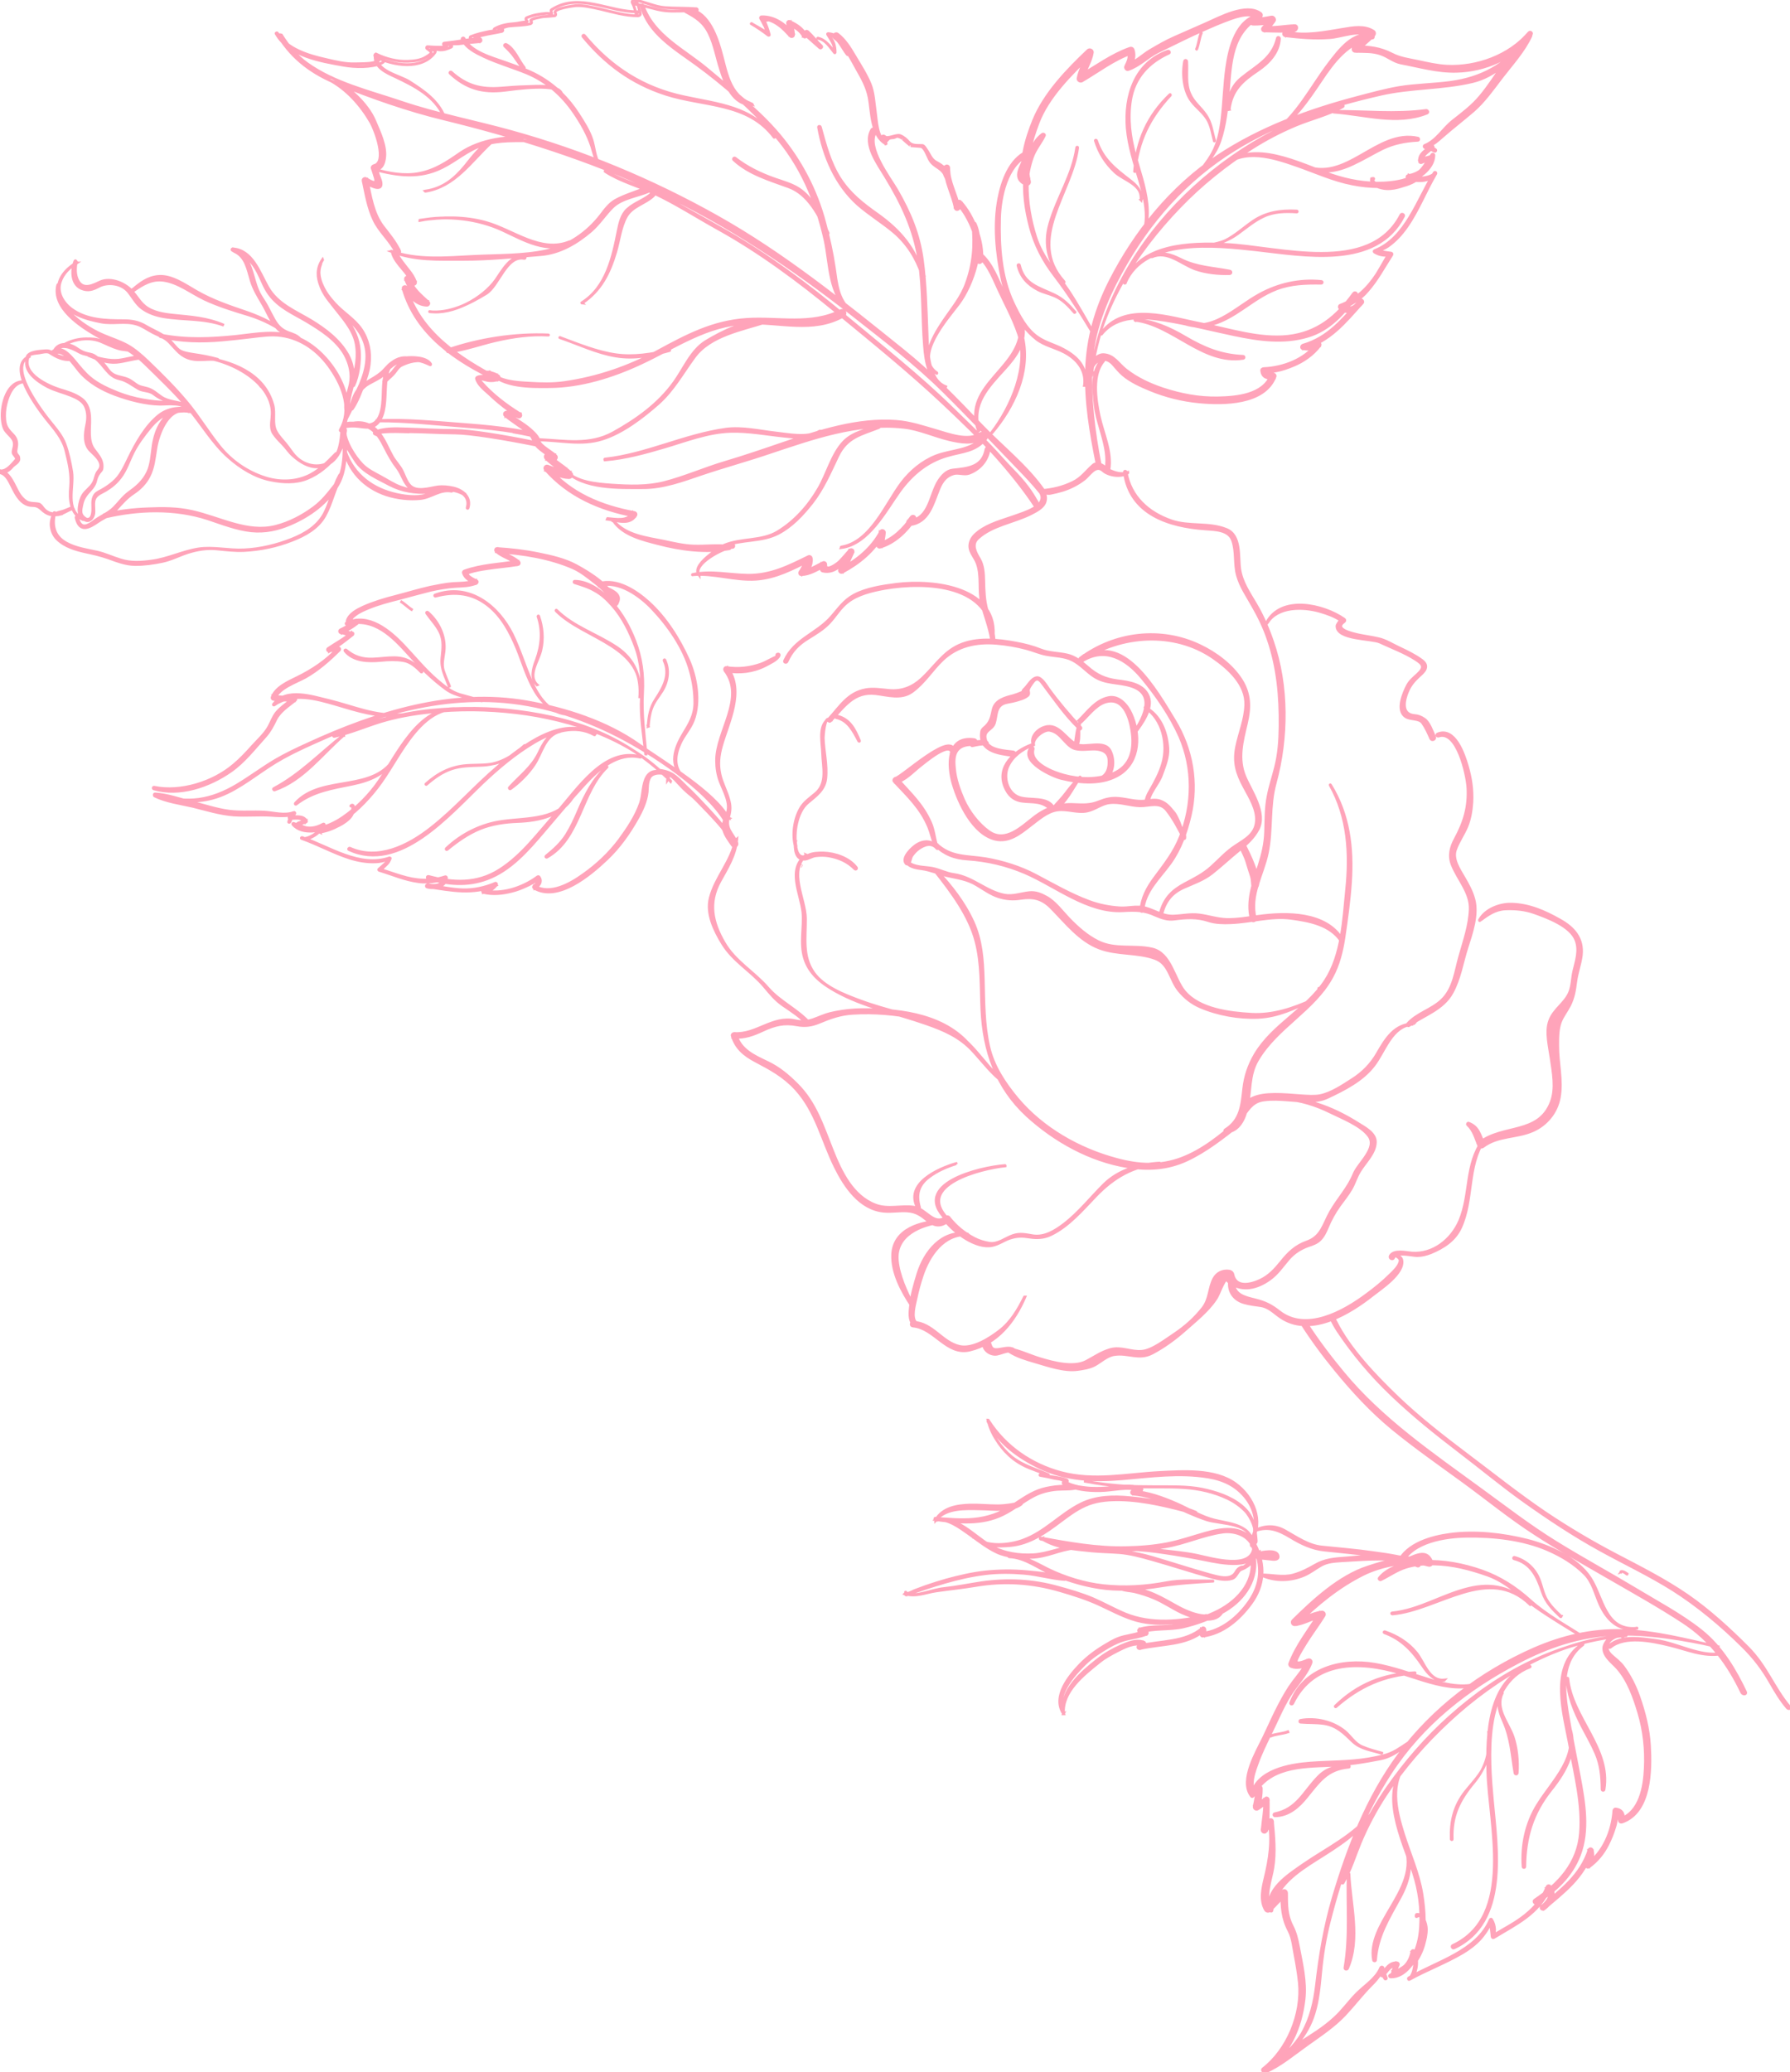 <svg xmlns="http://www.w3.org/2000/svg" viewBox="19.803 67.766 322.9 373.7">
    <path class="path" d="m70.564 74.086c1.222 1.945 2.697 3.762 4.562 5.102 4.928 3.568 11.363 5.079 17.09 7.019 6.487 2.191 13.201 3.464 19.785 5.286 12.909 3.573 25.374 8.743 37.053 15.303 12.132 6.792 22.922 15.546 33.72 24.231 5.043 4.059 9.439 8.623 13.908 13.294 3.773 3.963 8.353 7.493 11.45 11.973-.125.113-.59.119-.675.251-1.227-1.51-2.551-2.918-3.903-4.315-4.487-4.63-8.909-9.352-13.492-13.88-5.013-4.969-10.638-9.245-16.155-13.593-11.117-8.734-22.688-16.533-35.556-22.519-12.455-5.772-25.23-9.795-38.553-13.048-6.417-1.551-12.907-3.84-19.027-6.3-4.475-1.805-8.103-4.389-10.674-8.531-.167-.271.291-.474.459-.203l.008-.069zm136.235 84.101c-2.009-3.618-3.969-5.122-6.199-7.626-2.817-3.185-5.891-6.075-8.929-9.045-6.136-6.017-12.954-11.349-19.528-16.838-6.718-5.602-13.759-10.818-21.317-15.176-3.561-2.043-7.16-4.006-10.74-6.009-3.569-1.974-7.579-2.885-11.089-4.88-.011-.029-.059.022-.048.051 2.691 1.766 5.987 2.642 8.922 3.985 3.881 1.825 7.613 4.238 11.394 6.333 7.643 4.227 14.705 9.501 21.43 15.034 6.583 5.419 13.304 10.853 19.515 16.71 3.085 2.919 6.181 5.867 9.016 9.012 2.497 2.771 5.25 6.147 7.323 9.308.302.454.587-.218.453-.401l-.163-.439-.04-.019zm-137.142-84.298c2.238 3.966 8.101 4.923 12.174 5.644 2.002.357 4.935.435 6.829-.4 1.229-.556-.521-1.405-.952-1.579-.281-.129-.415.321-.163.46 3.121 1.574 8.398 2.482 10.745-.82.096-.102.03-.278-.119-.322-1.642-.557.579-.148.956-.121.783.043 1.4-.186 2.082-.506.118-.043.111-.241-.009-.296-1.815-.393.418-.222 1.199-.278 1.311-.153 2.623-.307 3.957-.401.326-.021.251-.493-.038-.552-1.584-.312-.801-.269.486-.58 1.159-.296 2.372-.446 3.541-.713.235-.087.214-.412-.024-.424-.278-.03-.545-.031-.823-.061.684.046 1.364-.372 2.093-.476 1.341-.164 2.601-.098 3.917-.42.205-.076.258-.295.105-.438-.559-.426 2.131-.824 2.16-.834.682-.053 1.374-.076 2.045-.159.256-.029.287-.306.163-.46-.582-.85 3.342-1.339 3.698-1.371 1.443-.069 2.95.305 4.366.612 2.265.526 4.496 1.231 6.862 1.219.227-.018.469-.174.401-.449-.235-.812-.327-1.511-.785-2.207-.103.172-.236.354-.339.525 1.918.221 3.676 1.002 5.554 1.205 1.848.214 3.791-.04 5.654.035.238.012.266-.365.028-.377-1.886-.134-3.765-.07-5.65-.203-1.886-.134-3.68-1.1-5.55-1.373-.249-.041-.466.273-.339.525.388.688.488 1.317.69 2.042.144-.153.258-.295.401-.449-5.263.12-10.63-3.552-15.607-.408-.117.043-.202.175-.148.321.267.9.05.315-.859.385-1.234.091-2.396.289-3.548.783-.118.043-.181.233-.108.34-.022-.059.221.417.353.502-.354-.235-1.806.17-2.231.194-1.363.106-2.576.256-3.791.939-.166.095-.138.35.071.373.278.03.557.06.795.072-.616-.038-1.033-.084-1.781.06-1.151.227-2.32.494-3.395.926-.176.065-.156.391.024.424.508.111.95.314 1.44.465.005-.168.028-.377.032-.545-2.092.209-4.178.617-6.299.837-.158.025-.17.263-.02.307 1.96.605-2.423.399-2.95.328-.179-.033-.25.226-.108.34 1.033.716.996.796-.227 1.549-.951.586-2.175.706-3.263.743-1.909.075-3.935-.439-5.645-1.271-.045.15-.119.31-.163.46 1.846.748-.844 1.145-.972 1.16-.769.085-1.868.093-2.63.109-1.81.071-3.646-.38-5.402-.795-3.092-.685-7.001-1.867-8.699-4.734-.054-.146-.308-.019-.235.087l.051.048zm18.05 3.665c.431.173 2.182 1.023.952 1.579-1.894.835-4.827.757-6.829.4-4.073-.721-9.936-1.678-12.174-5.644l-.051-.048c-.073-.106.18-.233.235-.087 1.697 2.868 5.607 4.049 8.699 4.734 1.756.415 3.592.866 5.402.795.762-.016 1.861-.024 2.63-.109.128-.014 2.818-.412.972-1.16m.163-.46c-.281-.129-.415.321-.163.46m.163-.46c1.71.831 3.737 1.345 5.645 1.271 1.088-.037 2.312-.158 3.263-.743 1.223-.753 1.26-.834.227-1.549-.142-.114-.071-.373.108-.34.527.071 4.91.278 2.95-.328-.15-.044-.138-.282.02-.307 2.121-.22 4.207-.627 6.299-.837-.004.168-.027.377-.032.545-.49-.151-.932-.354-1.44-.465-.18-.033-.2-.359-.024-.424 1.075-.432 2.244-.699 3.395-.926.748-.144 1.165-.099 1.781-.06-.238-.012-.517-.042-.795-.072-.209-.023-.237-.279-.071-.373 1.215-.684 2.428-.834 3.791-.939.425-.024 1.877-.429 2.231-.194-.132-.085-.375-.56-.353-.502-.073-.106-.01-.296.108-.34 1.152-.494 2.314-.691 3.548-.783.909-.07 1.126.515.859-.385-.054-.146.031-.278.148-.321 4.977-3.144 10.344.528 15.607.408-.143.153-.257.295-.401.449-.202-.725-.302-1.354-.69-2.042-.127-.253.09-.566.339-.525 1.87.272 3.664 1.239 5.55 1.373 1.885.134 3.764.07 5.65.203.238.012.21.388-.028.377-1.863-.075-3.806.179-5.654-.035-1.878-.203-3.636-.983-5.554-1.205.103-.172.236-.354.339-.525.458.696.55 1.395.785 2.207.068.274-.174.431-.401.449-2.366.011-4.597-.694-6.862-1.219-1.416-.308-2.923-.681-4.366-.612-.356.032-4.28.521-3.698 1.371.124.154.093.432-.163.46-.671.082-1.363.106-2.045.159-.029.011-2.719.409-2.16.834.153.143.1.362-.105.438-1.316.322-2.576.256-3.917.42-.729.104-1.409.522-2.093.476.278.03.545.031.823.061.238.012.259.337.024.424-1.169.267-2.382.417-3.541.713-1.287.311-2.07.268-.486.58.289.059.364.531.038.552-1.334.095-2.646.248-3.957.401-.781.056-3.014-.115-1.199.278.12.055.127.253.009.296-.682.32-1.298.548-2.082.506-.377-.027-2.598-.435-.956.121.15.044.215.22.119.322-2.348 3.302-7.625 2.394-10.745.82m.163-.46c-.045.15-.119.31-.163.46m42.967 83.747c1.765 2.51 5.167 3.313 7.973 4.038 4.145 1.094 8.599 1.674 12.862.926.256-.028.214-.412-.024-.424-2.079-.295-4.267.017-6.398-.059-1.824-.057-3.55-.482-5.325-.857-3.07-.627-6.965-1.048-9.07-3.664-.01-.029-.058.022-.058.022l.04.018zm15.404 9.675c-1.31-1.912 4.502-4.966 6.007-4.958.307.019.35-.496.042-.515-1.655-.053-3.327 1.2-4.522 2.209-.761.649-2.434 2.168-1.556 3.275.011.029.059-.022.059-.022l-.03.011zm-1.208-.019c3.869-.369 7.638 1.065 11.511.795 3.575-.26 6.553-1.864 9.709-3.434-.16-.073-.332-.176-.493-.25-.391.745-.794 1.46-1.185 2.205-.243.156-.275.701.11.658 1.583-.054 2.744-.884 4.168-1.545-.172-.103-.314-.217-.497-.349-.02.307-.05.585-.07.892-.015.139.079.304.229.348 2.455.589 3.964-1.736 5.406-3.336-.182-.133-.365-.265-.577-.386-.605 1.157-.952 2.384-1.729 3.439-.199.273.14.647.423.509 3.094-1.647 5.833-3.894 7.484-7.004-.201-.092-.421-.144-.622-.236-.043.782-.208 1.509-.431 2.258-.081.23.126.519.401.451 2.571-.72 4.818-2.852 6.241-5.045.226-.383-.271-.732-.577-.386-.228.285-.427.558-.655.843-.199.274.078.57.364.531 3.433-.374 4.152-3.837 5.263-6.514.533-1.263 1.204-2.244 2.615-2.668.903-.268 1.929.251 2.839-.087 1.908-.707 3.292-2.286 3.583-4.292.068-.358-.507-.378-.546-.031-.586 3.281-3.322 3.463-5.986 3.752-1.125.117-1.946 1.054-2.503 1.893-1.659 2.547-1.617 6.894-5.376 7.289.135.183.229.348.364.531.228-.285.427-.558.656-.843-.183-.132-.365-.264-.577-.385-1.321 2.021-3.421 4.099-5.805 4.783.124.154.248.308.401.451.271-.8.414-1.586.495-2.448.019-.307-.463-.528-.622-.236-1.614 3.029-4.217 5.193-7.234 6.778.134.183.287.326.422.51.807-1.065 1.135-2.253 1.73-3.439.214-.412-.272-.732-.577-.386-.593.653-1.145 1.324-1.749 1.947-.43.46-2.664 2.087-2.555.582.001-.267-.262-.436-.486-.32-1.248.596-2.35 1.404-3.804 1.444.047.216.093.431.11.658 1.106-.709 1.674-1.519 1.581-2.85-.028-.256-.243-.476-.526-.338-3.557 1.751-6.761 3.372-10.841 3.353-3.417-.032-6.632-.871-10.064-.132-.029.011-.037.08.022.059l-.04-.019zm-15.337-10.033c1.75.218 3.928 1.142 5.097-.657.152-.223.014-.505-.265-.535-5.836-1.066-11.685-3.427-15.513-8.169-.133.183-.255.394-.417.588 1.423.505 2.635 1.254 4.181 1.28.366-.002.668-.447.391-.744-1.17-1.265-2.748-2.012-3.937-3.236-.111.241-.222.482-.373.704.407.016.784.043 1.19.059.337.008.61-.426.344-.694-.697-.708-2.801-1.792-3.017-2.645-.14-.647-.552-1.127-1.022-1.586-1.393-1.415-3.224-2.301-4.778-3.523-.034.179-.057.387-.12.577.755-.214 1.499-.19 2.193.153.34.107.602-.357.299-.544-2.556-1.584-5.064-3.485-7.039-5.75-.863-.978.731-.37 1.229-.289.636.097 1.259.066 1.824-.21.265-.098.263-.463.04-.614-.416-.312-.786-.408-1.276-.559-.19-.063-.323.119-.188.302.32.415.642.562 1.077.834.023-.209.016-.406.039-.615-.389.211-3.768-.168-3.566.557.314 1.116 1.471 1.985 2.277 2.719 1.604 1.536 3.352 2.92 5.252 4.081.103-.172.195-.373.299-.544-.882-.306-1.606-.37-2.541-.19-.286.039-.313.415-.12.577 1.252 1.034 2.665 1.876 3.946 2.9.905.73 1.02 1.22 1.466 2.154.446.933 2.39 1.944 3.108 2.71.111-.241.233-.452.344-.693-.406-.016-.794-.072-1.171-.099-.348-.037-.61.426-.374.705 1.189 1.224 2.701 2.062 3.919 3.276.14-.252.251-.493.392-.745-1.455.04-2.645-.651-3.976-1.09-.341-.107-.654.309-.417.587 4.165 4.751 9.859 7.235 16.025 8.379-.065-.175-.17-.369-.265-.534-.868 1.62-3.052 1.131-4.531 1.014 0 0-.029.011.011.029l-.037.08zm-19.758-25.378c-6.909-3.599-14.165-8.403-16.44-16.251-.205.076-.371.171-.565.276 1.287 1.221 2.236 2.701 4.199 2.773.238.011.485-.313.27-.533-1.368-1.258-2.842-2.443-3.456-4.28-.165.094-.32.218-.514.323.365.265.756.419 1.151.673.274.198.59-.119.482-.412-.282-.761-.668-1.351-1.174-1.996-.197-.26-2.495-3.038-2.011-3.084.227-.017.448-.233.321-.485-.776-1.644-1.898-2.96-2.994-4.385-1.82-2.389-2.271-5.585-2.859-8.431-.184.134-.349.229-.533.364.526.337 3.385 2.108 3.032.074-.125-.786-1.06-2.138-.348-2.468.653-.309.884-1.127.982-1.763.384-2.207-.941-4.88-1.778-6.867-1.33-3.137-4.857-6.258-7.799-7.799-.332-.176-.624.298-.332.456 3.164 1.691 5.704 4.579 7.477 7.652.767 1.348 3.018 7.24.521 7.799-.176.065-.378.24-.302.445.174.468.307.918.452 1.398.611 1.738-.386 1.209-1.548.507-.252-.14-.612.06-.533.364.502 2.345.89 4.832 1.942 7.04 1.012 2.189 2.994 3.752 4.005 5.941.103-.171.217-.314.321-.485-.454.035-.454.035-.851.315-.136.084-.14.252-.086.399.76 2.049 2.74 3.247 3.499 5.296.154-.124.298-.277.482-.411-.365-.265-.756-.419-1.151-.673-.223-.15-.583.05-.514.324.658 1.954 2.124 3.209 3.624 4.551.103-.171.177-.332.27-.533-1.725-.06-2.623-1.492-3.757-2.57-.215-.22-.655-.057-.565.276 2.336 8.193 9.544 13.047 16.893 16.483.201.092.349-.229.177-.332l.011.029zm89.083 9.867c3.958-4.632 6.979-10.98 5.608-17.199-.689-3.208-2.536-6.12-3.86-9.06-1.088-2.394-2.188-5.183-4.533-6.645-.303-.187-.59.119-.482.412.239.644.431 1.073.835 1.622.197.26.557.06.587-.218.458-3.266-1.526-8.259-3.772-10.623-.175-.202-.479-.123-.59.118-.129.282-.248.592-.348.862.209.023.447.034.655.057-.476-2.455-1.883-4.63-1.857-7.171-.002-.366-.481-.488-.618-.137-.349.862-.248 1.224.184 2.03.2.358.707.104.566-.276-.521-1.405-1.123-1.948-2.413-2.636-.917-.493-1.165-1.433-1.715-2.195-.135-.183-.472-.824-.769-.814-.813-.032-1.828.112-2.415-.57-.411-.48-.962-.975-1.584-1.211-.691-.243-2.255.67-2.725.211-.511-.477-1.035.45-.454.668 1.232.442.54-.433 1.757-.485.89-.03.504-.62 1.914.123-.412-.213 1.459 1.324 1.419 1.306.615.038 1.201.088 1.787.137.794.072 1.31 1.912 1.695 2.502.928 1.421 2.258 1.228 2.905 3.153.205-.076.381-.141.587-.218-.056-.512-.083-1.035-.14-1.547-.219-.052-.398-.085-.618-.137-.063 2.621 1.355 4.826 1.824 7.35.06.344.526.338.655.057.129-.281.248-.592.348-.862-.187.036-.374.072-.561.108 2.144 2.269 4.06 6.987 3.617 10.115.206-.076.382-.141.587-.217-.331-.444-.585-.949-.74-1.457-.155.123-.328.287-.482.411 2.242 1.367 3.281 4.079 4.337 6.385 1.236 2.705 2.708 5.324 3.662 8.167 1.922 5.815-1.323 13.179-4.856 17.786 0 0 .022.059.011.029l-.008.07zm-19.058-52.214c-1.664-1.248-1.681-3.906-1.951-5.804-.231-1.613-.3-3.419-.934-4.949-.72-1.764-1.866-3.504-2.851-5.17-.818-1.395-1.716-2.827-3.015-3.811-.457-.33-.958.388-.502.719 1.807 1.362 2.91 3.617 4.004 5.576.966 1.706 1.816 3.19 2.207 5.143.479 2.553.342 6.867 3.024 8.337.011.029.059-.022.048-.051l-.03.011zm-24.308-21.627c1.07.636 2.092 1.322 3.078 2.089.08.037.198-.007.165-.095-.227-.882-.531-1.702-.904-2.529.286-.039.531-.097.817-.137.68.214 1.265.53 1.823.956.76.518 1.408 1.276 2.053 1.936.175.202.608.108.587-.218-.025-.79-.227-1.514-.509-2.275-.144.153-.258.295-.372.438 1.144.475 2.032.979 2.682 2.103.127.253.461.162.502-.086 0 0 2.09 1.856 2.437 2.16.193.162.47-.174.287-.306-.868-.81-1.592-1.774-2.46-2.585-.092-.066-.212-.121-.319-.049-.437.262-.407.251-.479.777.146-.054.344-.061.502-.086-.654-1.223-1.706-1.899-2.952-2.469-.281-.129-.47.174-.372.438.239.644.379 1.292.39 1.953.206-.076.382-.141.587-.218-1.501-1.708-3.307-3.07-5.663-3.029-.139-.015-.282.138-.199.274.24.377.462.795.643 1.194.281.396.374.827.32 1.313-.821-.595-1.757-1.047-2.615-1.562 0 0-.059.022-.029.011zm11.997 2.646c1.351.132 2.252 1.663 3.035 2.604.011.029.07.008.088-.033.021-.574-.075-1.104-.241-1.642-.098-.264-.236-.545-.392-.787-.106-.194-.732-.894-.151-.677 1.382.487 2.117 2.379 2.973 3.427.135.183.396-.013.32-.218-.755-1.585-1.805-3.427-3.779-3.528-.058.022-.117.043-.084.131.283.494.625.967.879 1.472.2.359.282.761.365 1.164.179.933-.374.072-.498-.082-.71-.836-1.399-1.613-2.496-1.872 0 0-.059.022.01.029l-.029.011zm-45.651 77.837c3.291 3.475 9.797 3.195 14.203 3.193 3.574.007 7.125-1.31 10.474-2.451 3.976-1.341 8.039-2.448 12.045-3.8 7.875-2.62 16.026-5.575 24.452-4.636 2.782.301 5.457 1.573 8.201 2.221 1.976.467 4.417.927 6.126-.406.463-.371-.121-.954-.576-.652-2.131 1.456-5.75.067-7.919-.561-2.429-.698-4.652-1.472-7.193-1.663-6.938-.525-13.932 1.769-20.395 3.965-3.525 1.207-7.021 2.403-10.6 3.464-3.697 1.104-7.19 2.666-10.941 3.623-3.025.755-6.237.647-9.352.437-2.71-.194-6.689-.484-8.477-2.785 0 0-.059.022-.03.011l-.018.04zm-13.585-17.643c2.515 2.731 7.394 2.654 10.818 2.616 5.633-.023 11.464-1.852 16.526-4.228 6.319-2.943 11.823-6.915 19.051-7.23 5.941-.271 11.931 1.838 17.453-1.275.613-.328.167-1.261-.457-.963-5.436 2.715-11.209 1.191-17.008 1.576-6.026.403-10.718 2.875-15.942 5.711-5.302 2.898-10.962 4.83-16.953 5.686-2.06.297-4.22.233-6.304.106-2.42-.135-5.276-.275-7.136-2.05-.011-.03-.059.022-.059.022l.011.029zm-17.719-21.772c4.292 1.673 8.472 1.422 13.017 1.435 4.644.01 9.272-.473 13.873-.847 3.477-.257 6.547-2.061 9.157-4.294 1.464-1.276 2.471-2.881 3.832-4.252 1.736-1.709 4.51-1.972 6.697-2.916.499-.185.118-.942-.37-.728-1.872.894-3.896 1.378-5.724 2.388-1.109.611-1.905 1.706-2.646 2.68-2.431 3.166-5.859 5.536-9.77 6.42-4.326.937-8.984.799-13.373 1.028-4.784.241-10.104.749-14.674-.954 0 0-.059.022.011.029l-.029.011zm-3.076-14.778c4.214 1.102 8.134 1.68 12.197-.326 2.573-1.254 4.57-3.16 7.372-4.066 3.008-.982 6.035-.739 9.123-.785.238.012.276-.336.027-.377-4.297-.605-9.53.136-13.182 2.623-2.391 1.653-4.522 3.109-7.454 3.663-2.647.515-5.516-.02-8.065-.773 0 0-.059.022.011.029l-.029.011zm85.977 25.439c-2.35-1.926-2.567-4.943-2.975-7.756-.406-2.713-.998-5.391-1.718-8.055-1.538-5.857-4.377-11.265-8.26-15.887-3.76-4.468-8.49-8.042-12.919-11.795-4.185-3.544-9.671-6.006-11.613-11.514-.065-.176-.329-.078-.294.109 1.268 4.859 6.012 7.662 9.845 10.437 5.031 3.663 9.984 8.021 14.117 12.684 4.82 5.439 7.61 12.065 9.186 19.107.919 4.188.676 10.106 4.557 12.83.091.067.206-.076.114-.142l-.04-.018zm17.111 13.737c-3.228-1.234-3.248-6.689-3.352-9.581-.174-4.431-.249-8.866-.848-13.273-.617-4.633-2.269-8.55-4.598-12.582-1.374-2.355-5.529-7.708-3.865-10.423.273-.434-.406-.915-.668-.452-1.517 2.661 1.151 6.167 2.471 8.376 2.97 4.86 5.212 9.557 6.08 15.229.79 5.103.544 10.29.978 15.424.194 2.592.74 6.586 3.765 7.363.029-.011.059-.022.018-.041l.019-.04zm-62.486-40.142c-.815-1.297-.866-2.876-1.288-4.285-.52-1.672-1.542-3.258-2.48-4.709-1.826-2.853-4.189-5.174-7.144-6.843-1.947-1.11-4.098-1.778-6.182-2.537-2.384-.848-6.089-1.839-7.287-4.259-.087-.234-.447-.034-.341.16.784 1.574 2.483 2.376 3.981 3.086 2.504 1.17 5.152 1.92 7.711 2.969 3.513 1.462 6.347 3.974 8.458 7.055 1.299 1.883 2.527 4.025 3.231 6.195.354 1.134.569 2.254 1.293 3.217.011.029.059-.022.059-.022l-.011-.029zm-27.942-8.557c-1.174-2.895-3.726-4.646-6.304-6.288-1.8-1.164-6.13-1.857-5.864-4.653.023-.208-.285-.228-.308-.019-.152 2.021 1.979 2.996 3.547 3.714 3.479 1.641 7.294 3.557 8.881 7.298.011.029.07.007.059-.022l-.011-.029zm40.591 42.132c-3.205.722-6.375 1.265-9.647.813-3.382-.478-6.924-1.929-10.102-3.116 0 0-.058.022.011.03 3.284 1.113 6.664 2.757 10.108 3.312 3.374.548 6.413-.079 9.681-.991.029-.011.037-.08-.022-.059l-.029.011zm-21.823-2.765c-5.968-.252-12.51.741-18.159 2.703-.205.076-.067.358.13.351 2.88-.335 5.757-1.402 8.587-2.051 3.076-.708 6.279-1.163 9.453-.974 0 0 .029-.011-.011-.029zm-1.689 18.942c3.911.015 7.598 1.046 11.449-.182 3.645-1.151 7.229-3.912 10.049-6.39 2.714-2.404 4.394-5.525 6.528-8.414 2.863-3.893 8.573-4.877 12.894-6.279.176-.066.196-.373-.032-.355-3.486-.04-7.901 2.097-10.814 3.876-2.629 1.641-3.919 4.916-5.662 7.328-2.812 3.94-6.798 6.783-10.98 9.1-4.318 2.4-8.775 1.454-13.425 1.247 0 0-.059.022.011.029l-.018.04zm11.948 3.596c3.624-.311 7.078-1.258 10.569-2.286 3.884-1.14 7.93-2.74 12.026-2.86 3.234-.1 6.403.523 9.631.858 2.087.226 4.722.581 6.606-.551.224-.116.035-.445-.16-.34-2.214 1.321-5.525.583-7.959.32-2.892-.326-6.005-1.07-8.963-.673-7.461 1.034-14.296 4.567-21.804 5.386-.059.022-.056.121.043.117l.011.029zm21.505 15.507c3.137-1.263 6.72-.693 9.709-2.267 2.433-1.269 4.366-3.351 6.049-5.474 1.996-2.538 3.284-5.547 4.675-8.46 1.63-3.435 4.2-3.888 7.406-5.144.235-.087.046-.416-.159-.34-2.191.845-4.496 1.2-6.181 2.957-2.068 2.166-2.989 5.804-4.48 8.355-1.809 3.135-4.301 5.957-7.437 7.853-2.865 1.728-6.598 1.114-9.654 2.413-.088.033-.016.139.043.118l.029-.011zm21.08.31c4.899-.65 7.933-6.604 10.509-10.19 2.189-3.01 4.935-5.327 8.584-6.38 2.765-.825 5.076-.716 7.016-3.134.229-.285-.227-.615-.456-.33-2.18 2.673-5.665 2.366-8.637 3.535-2.414.961-4.554 2.754-6.101 4.793-2.914 3.845-5.571 10.724-10.919 11.608-.029.011-.037.08.022.058l-.018.04zm17.23-31.499c-4.293-2.937 1.909-9.799 3.92-12.477 2.572-3.418 4.863-10.295 2.995-14.431-.086-.235-.439-.104-.41.152.371 3.792.14 7.041-1.188 10.664-.89 2.462-2.539 4.405-3.984 6.54-1.634 2.437-4.85 7.359-1.37 9.632.011.03.059-.021.048-.051l-.011-.029zm7.615 10.365c-1.462-4.753 1.636-7.833 4.599-11.096 2.065-2.264 4.102-5.051 3.205-8.282-.087-.234-.391-.155-.374.072.982 7.962-10.626 10.867-7.547 19.35.021.059.139.015.117-.044zm-10.172-28.067c-1.304-4.778-4.142-8.022-8.096-10.852-2.716-1.924-5.052-3.722-6.877-6.575-1.786-2.835-2.603-6.029-3.489-9.23-.065-.176-.351-.136-.315.05.932 5.216 3.099 10.34 7.097 13.92 2.028 1.779 4.391 3.201 6.478 4.958 2.434 2.062 4.084 4.714 5.093 7.704.01.029.069.007.058-.022l.051.047zm-26.758-24.813c-3.942-5.499-10.115-5.941-16.247-7.265-7.387-1.557-13.212-5.292-18.024-11.068-.124-.154-.355.032-.231.186 4.061 4.922 8.748 8.379 14.862 10.375 6.905 2.236 14.848 1.422 19.61 7.783.011.029.059-.022.059-.022l-.029.011zm-4.017-5.971c-4.27-1.614-4.599-5.921-5.746-9.825-.815-2.828-2.483-7.239-6.08-7.304-.238-.012-.415.321-.163.46 1.955 1.04 3.28 1.914 4.267 3.946.977 2.003 1.347 4.263 2.03 6.374.819 2.66 2.285 6.613 5.714 6.407 0 0 .018-.04-.022-.059zm13.75 23.31c-1.398-2.779-2.275-5.684-4.815-7.673-1.412-1.108-3.249-1.56-4.901-2.146-2.574-.91-4.939-2.065-7.092-3.732-.183-.132-.411.152-.228.284 2.746 2.545 6.444 3.605 9.881 4.862 3.667 1.338 5.437 5.211 7.096 8.426 0 0 .059-.022.029-.011l.03-.011zm-48.019-24.891c-.287-2.125-5.091-1.576-6.457-1.569-1.524.032-3.015.152-4.506.272-3.663.293-6.29-.399-9.044-2.875-.102-.095-.315.05-.202.175 2.91 2.718 5.829 3.567 9.823 3.085 1.411-.157 10.434-1.571 10.327.933 0 0 .041.018.03-.011l.029-.011zm-6.826-4.996c-1.042-1.279-1.743-3.35-3.244-4.159-.172-.103-.422.123-.269.266.624.601 1.196 1.155 1.684 1.84.538.733 1.029 1.517 1.627 2.228.113.125.286-.039.202-.175zm-18.824 27.56c4.908-.987 10.494-.327 15.018 1.792 3.881 1.825 7.848 4.151 12.167 2.383.235-.087.046-.417-.16-.34-5.206 2.163-10.227-2.103-15.102-3.46-3.878-1.093-7.954-1.014-11.905-.415 0 0-.018.04.011.029l-.029.011zm1.764 16.464c3.664.34 7.082-1.427 10.112-3.249 2.379-1.416 3.653-6.983 6.95-6.374.209.023.229-.284.02-.307-2.43-.431-3.985 2.577-5.121 4.196-2.366 3.342-7.803 6.324-11.972 5.705 0 0-.029.011.011.029zm27.522-1.578c3.362-2.279 4.885-5.375 6.019-9.159.624-2.096.855-4.446 1.881-6.359 1.064-1.993 3.487-2.391 5.002-3.886.221-.215-.088-.6-.338-.374-1.288 1.21-3.114 1.687-4.43 2.908-1.048.955-1.374 2.508-1.647 3.841-.963 4.787-2.094 10.201-6.567 12.992-.029.011.022.058.011.029l.069.008zm-28.299-20.147c5.329-.844 8.162-5.358 11.892-8.805.125-.113-.002-.366-.168-.271-1.857 1.022-3.184 2.846-4.488 4.462-1.952 2.389-4.073 4.141-7.246 4.585 0 0-.018.04.011.03zm121.165 49.127c-1.136-5.674-2.075-11.087-1.898-16.914.19-5.699 1.683-10.948 4.251-15.996 4.522-8.871 11.012-16.938 19.365-22.5 7.714-5.125 16.442-8.327 25.355-10.666 2.435-.636 4.947-1.334 7.428-1.755 3.053-.499 6.152-.516 9.237-.927 5.688-.777 9.741-3.079 13.431-7.444.095-.102.307.019.222.15-2.501 3.159-5.62 6.18-9.668 7.148-5.462 1.293-11.134 1.031-16.608 2.294-9.169 2.101-18.283 4.98-26.318 9.957-8.774 5.418-15.496 13.039-20.43 22.061-2.887 5.267-5.132 10.828-5.43 16.867-.291 5.969.47 11.981 1.611 17.852 0 0-.508-.111-.519-.14l-.029.011zm-.98-15.789c.938-11.604 7.974-22.339 15.885-30.534 3.879-4.036 8.308-7.576 13.031-10.593 2.542-1.608 5.141-2.972 7.915-4.133 2.774-1.162 5.879-1.88 8.475-3.342.147-.054.079-.329-.108-.293-22.115 5.901-42.487 25.776-45.268 48.887 0 0 .011.03.029-.01l.041.018zm.347-.595c-1.151-.672 1.373-4.039 3.584-1.496.576.653 1.071 1.269 1.714 1.83 1.415 1.207 3.213 2.005 4.91 2.709 2.8 1.159 5.814 1.907 8.823 2.19 4.36.415 11.776.43 13.703-4.548.1-.27-.155-.508-.4-.451-1.186-.226-1.526-.333-1.032-.35.583-.049 1.114-.146 1.675-.254 1.034-.184 2.032-.554 2.989-.942 1.886-.766 3.609-1.971 4.843-3.594.199-.274-.118-.589-.4-.451-.818.136-1.646.244-2.463.38-.023.209-.017.406-.04.614 4.727-1.386 7.401-4.708 10.563-8.245-.153-.143-.306-.286-.448-.4-.192.204-.402.448-.593.653-.622.663-1.271.804-2.035.454.617-.228 1.16-.563 1.704-.898.874-.524 1.683-1.223 2.331-1.996 1.737-1.977 2.949-4.291 4.372-6.484.085-.131.02-.307-.148-.311-.407-.016-2.31-.376-2.398-.343.646-.24 1.27-.538 1.861-.923 1.374-.976 2.416-2.128 3.4-3.526 2.072-2.966 3.366-6.409 5.215-9.526.103-.172-.131-.351-.263-.169-2.985 4.737-5.09 11.845-10.78 14.054-.088.033-.103.172-.012.238.818.496 1.455.593 2.426.599 0 0-1.724 3.004-1.96 3.358-1.678 2.587-3.723 4.544-6.647 5.661-.177.066-.207.343-.094.468 1.283 1.389 3.188.316 4.117-.96.199-.274-.25-.674-.449-.4-3.106 3.416-5.652 6.724-10.291 8.078-.264.098-.379.507-.05.585 1.138.277 1.904.093 2.957-.397-.123-.154-.277-.297-.4-.451-2.203 2.882-6.037 4.336-9.587 4.487-.227.017-.411.152-.353.397.137 1.181 1.026 1.418 2.111 1.282-.124-.154-.277-.297-.412-.48-1.437 3.597-6.255 4.018-9.57 4.081-3.443.077-6.75-.561-9.983-1.627-2.363-.789-4.665-1.867-6.636-3.401-1.401-1.079-2.167-2.694-4.1-2.776-1.358-.063-3.59 2.563-1.773 3.321l.019-.04zm58.194-34.73c-1.018.677-2.294 1.017-3.493 1.295-.707.162-1.458.207-2.183.143-.337-.008-.637-.097-.948-.215-.08-.037-1.788-1.402-1.066-1.436.058-.022.055-.121-.044-.117-.088.033-.168-.004-.256.029l-.059.022c-.255 1.293 1.82 1.757 2.702 1.796 1.904.093 3.688-.768 5.347-1.516 0 0-.022-.059-.011-.03l.011.03zm0 0c-1.018.677-2.294 1.017-3.493 1.295-.707.162-1.458.207-2.183.143-.337-.008-.637-.097-.948-.215-.08-.037-1.788-1.402-1.066-1.436.058-.022.055-.121-.044-.117-.088.033-.168-.004-.256.029l-.059.022c-.255 1.293 1.82 1.757 2.702 1.796 1.904.093 3.688-.768 5.347-1.516zm0 0c0 0-.022-.059-.011-.03l.011.03zm3.374-1.252c-.949.951-3.546 1.149-4.66.396-.015.139-.06.289-.075.427 1.913-.243 3.764-1.462 4.044-3.498.034-.179-.159-.34-.335-.275-.529.196-1.122.216-1.578.518.121.055.253.14.373.195-.105-1.093 1.132-1.718 1.845-2.316.232-.186-.056-.512-.287-.326-.985.765-2.204 1.35-2.089 2.739-.005.168.236.279.372.195.437-.262 1.02-.311 1.53-.467-.132-.085-.263-.169-.395-.254-.239 1.787-1.917 2.842-3.592 3.097-.187.036-.258.295-.086.398 1.224.779 4.252.755 4.966-.742 0 0-.022-.059-.051-.048l.018-.04zm-.858-4.478c1.027.518-.147.054.818.496.161.074.301-.178.129-.281-.394-.253-1.041-.646-1.264-.53.935-.447 1.696-1.095 2.476-1.784 1.838-1.614 3.761-3.093 5.61-4.678 1.993-1.738 3.497-3.894 5.092-5.984 1.823-2.375 4.061-4.803 5.319-7.534.129-.281-.276-.564-.497-.349-3.431 3.171-5.631 7.683-8.613 11.253-1.429 1.729-3.208 3.054-4.964 4.438-1.757 1.384-2.924 3.549-5.045 4.401-.235.087-.126.38.082.402 1.197.256 1.486.315.875.109 0 0-.058.022-.029.011l.011.029zm-58.437 57.666c.632-3.697-1.577-7.674-1.974-11.357-.277-2.728-.779-5.972 1.198-8.203.162-.194.476.023.314.216-2.11 2.414-1.438 6.927-.817 9.861.677 3.179 2.351 6.522 1.775 9.832l-.456-.33-.04-.019zm-3.903-14.938c.67-3.146-1.225-5.107-3.845-6.5-1.502-.809-3.218-1.205-4.616-2.186-2.106-1.45-3.377-3.976-4.44-6.213-2.202-4.679-2.569-10.171-2.429-15.285.105-3.769 1.281-9.6 5.127-11.292-.142-.114-.303-.187-.445-.301-.35 2.028-2.722 4.273.081 5.531.322.147.726-.202.636-.535-.863-3.41.326-7.315 1.538-10.528 1.757-4.715 5.988-8.881 9.53-12.292-.252-.14-.533-.269-.775-.379-.252 1.659-1.258 2.998-1.522 4.627-.049.318.356.601.668.452 2.963-1.731 5.705-3.88 8.985-5.029-.201-.092-.402-.184-.574-.287.332 1.076-.089 1.831-.496 2.715-.1.27.17.637.463.528 2.047-.692 3.49-2.293 5.38-3.227 2.154-1.032 4.258-2.111 6.423-3.114 1.806-.803 3.6-1.635 5.438-2.349 1.585-.588 4.466-1.822 6.028-.669-.017-.227-.024-.424-.041-.651-.335.357-.619.762-.983 1.13-.21.244-.146.687.261.703 1.179.029 2.263-.107 3.425-.304-.156-.242-.313-.483-.469-.725-.468.54-.595 1.186-1.143 1.689-.202.175-.101.537.206.556 1.853.046 3.629.153 5.472-.097-.087-.234-.243-.476-.341-.74-.532.364-.974.794-1.506 1.158-.243.156-.072.526.206.556 2.654.315 5.275.542 7.971.342 2.184-.143 5.237-1.542 7.257-.326-.047-.216-.075-.472-.122-.688-.839.977-1.883 1.764-2.762 2.723-.239.255-.183.767.282.761 1.586.045 3.117-.057 4.62.485 1.261.431 2.231 1.337 3.567 1.608 3.337.628 6.636 1.603 10.039 1.507 5.066-.113 10.606-2.367 13.486-6.665.199-.274-.196-.527-.406-.283-3.527 4.172-9.448 6.3-14.823 6.029-1.735-.089-3.451-.485-5.156-.853-1.595-.341-3.276-.551-4.726-1.312-2.266-1.158-3.972-1.258-6.531-1.409.098.264.195.527.282.761.92-.941 2.022-1.749 2.931-2.719.21-.244.248-.592-.055-.779-1.618-1.032-3.645-.647-5.437-.349-3.368.549-6.829 1.3-10.22.525.006.197.013.395.019.592.555-.305 1.047-.688 1.601-.993.331-.189.301-.811-.154-.775-1.809.071-3.569.457-5.396.302.066.176.083.402.119.589.756-.48.997-1.002 1.567-1.714.247-.325-.095-.797-.469-.725-1.092.205-2.085.407-3.184.415.087.234.174.468.26.703.335-.357.648-.773.983-1.13.162-.193.193-.471-.041-.651-2.566-1.879-7.361.764-9.801 1.835-1.923.846-3.817 1.681-5.739 2.527-1.494.654-2.893 1.472-4.292 2.291-1.429.829-2.518 2.033-4.124 2.562.164.172.298.355.462.528.5-1.084.906-1.968.531-3.161-.098-.264-.31-.385-.574-.287-3.279 1.149-6.043 3.24-9.017 4.942.223.151.446.301.668.452.253-1.659 1.299-2.979 1.552-4.638.057-.387-.477-.656-.775-.379-3.755 3.557-7.854 7.808-9.824 12.668-1.293 3.177-2.727 7.771-1.548 11.132.22-.216.401-.449.592-.653-1.813-.66.034-3.51.208-4.573.041-.248-.251-.406-.446-.301-3.093 1.38-4.47 5.321-5.062 8.404-.926 4.706-.411 9.877.571 14.508.832 3.955 2.984 8.319 6.196 10.858 1.423 1.138 3.435 1.524 5.058 2.388 2.287 1.216 3.915 3.177 3.636 5.845.011.029.051.048.058-.022l-.074.161zm3.074-9.266c2.866-3.527 7.423-3.119 11.464-2.485 4.19.678 8.393 1.75 12.521 2.618 4.416.927 8.892 1.565 13.275.24 3.814-1.148 6.548-4.126 8.702-7.322.235-.354-.261-.703-.497-.349-3.022 4.184-6.511 7.109-11.828 7.715-5.199.562-10.505-1.234-15.547-2.228-5.749-1.099-14.016-4.129-18.21 1.756-.048.051.043.117.091.066l.029-.011zm-1.242.161c-1.562-2.684-3.059-5.46-4.787-8.05-2.153-3.198-4.676-5.859-5.878-9.643-.972-3.07-1.521-6.263-1.496-9.436.033-1.711.367-3.333.938-4.944.508-1.421 1.473-2.511 2.142-3.858.121-.212-.2-.359-.355-.235-2.098 1.544-2.789 4.631-3.097 7.043-.399 3.245.106 6.588.941 9.742.847 3.183 2.325 5.999 4.331 8.619 2.658 3.477 4.923 7.066 7.184 10.824.011.029.07.007.059-.022l.018-.04zm5.507-9.368c3.465-8.211 16.383-6.773 23.517-5.988 8.665.951 21.779 3.548 26.693-6.067.141-.251-.313-.483-.453-.231-5.642 10.983-22.059 5.78-31.637 5.335-6.287-.3-15.627-.101-18.23 6.925-.037.081.073.107.121.056l-.011-.03zm1.295-6.142c4.913-4.486 1.96-11.55.468-16.925-.898-3.231-1.333-6.566-.798-9.895.659-4.074 3.243-6.83 6.902-8.487.234-.087.046-.417-.16-.341-5.972 2.081-7.804 8.122-7.34 13.878.286 3.291 1.359 6.457 2.294 9.607 1.179 3.992 2.284 9.043-1.366 12.162 0 0 .021.059.011.029l-.011-.029zm0 0c4.913-4.486 1.96-11.55.468-16.925-.898-3.231-1.333-6.566-.798-9.895.659-4.074 3.243-6.83 6.902-8.487.234-.087.046-.417-.16-.341-5.972 2.081-7.804 8.122-7.34 13.878.286 3.291 1.359 6.457 2.294 9.607 1.179 3.992 2.284 9.043-1.366 12.162zm0 0c0 0 .021.059.011.029l-.011-.029zm16.287-14.863c3.901-3.345 9.054-1.692 13.351-.187 3.334 1.161 6.562 2.663 10.049 3.334 3.099.616 6.409.721 9.471-.115 2.178-.607 5.205-2.529 5.231-5.069.004-.168-.237-.279-.34-.107-1.139 1.521-1.628 2.901-3.398 3.891-1.575.884-3.517 1.138-5.316 1.239-3.183.147-6.4-.425-9.384-1.45-5.796-1.947-14.257-6.67-19.715-1.583-.029.011.022.059.022.059l.029-.011zm9.076-5.863c3.802-2.442 6.173-5.952 8.647-9.633 2.341-3.499 4.95-6.997 9.333-7.69.158-.025.17-.263.02-.307-3.375-1.18-6.161 2.651-7.937 4.974-3.246 4.301-5.667 9.295-10.135 12.55-.059.022.014.128.043.117l.029-.011zm10.991-3.942c5.517.386 11.412 2.33 16.787.17.294-.109.113-.508-.173-.468-5.629.755-11.006.117-16.628.17-.059.022-.085.131-.015.139l.029-.011zm-35.888 10.708c.534-5.493 2.633-9.735 6.383-13.756.048-.051-.025-.157-.073-.106-4.013 3.852-5.967 8.307-6.38 13.855.011.029.051.048.059-.022l.011.029zm11.141-22.081c.385-.942.441-1.962.826-2.904 0 0-.021-.059-.029.011-.385.942-.441 1.962-.826 2.904 0 0 .022.059.029-.011zm.113 22.904c1.467-2.076 3.259-3.906 4.079-6.375.939-2.779 1.283-5.904 1.505-8.817.423-5.252.558-10.831 5.826-13.55.205-.076.086-.398-.131-.351-4.252.777-5.487 5.998-5.983 9.612-.417 3.018-.486 6.074-.833 9.101-.266 2.163-.678 4.381-1.764 6.316-.775 1.42-1.883 2.663-2.78 4.028-.029.011.022.059.052.048l.029-.011zm-24.053 19.042c-6.891-7.603 1.457-16.059 2.461-24.158.015-.139-.183-.132-.169-.004-.692 4.886-3.527 9.034-4.859 13.724-1.157 3.993-.085 7.425 2.56 10.507.011.03.058-.021.029-.011l-.022-.058zm20.869 7.215c4.104 1.976 7.881.009 11.349-2.342 2.006-1.344 3.814-2.68 6.092-3.558 2.601-.998 5.341-1.081 8.095-1.036.198-.007.228-.285.02-.307-3.884-.392-7.708.46-11.122 2.325-4.582 2.498-8.684 7.282-14.397 4.838-.08-.037-.106.073-.055.12l.018-.04zm-8.008-.26c6.899.872 12.211 7.994 19.471 6.868.216-.047.166-.362-.031-.355-4.006-.18-7.048-1.45-10.459-3.449-2.776-1.635-5.74-2.967-8.984-3.163-.07-.008-.096.102-.016.139l.019-.04zm9.924-13.571c3.255.225 5.838-.1 8.528-2.03 1.528-1.099 2.944-2.324 4.65-3.123 1.872-.894 3.96-.935 6.014-.797.139.015.132-.183.004-.168-2.856-.14-5.458.225-7.86 1.848-1.705 1.165-3.184 2.579-5.045 3.502-1.938.985-4.219.865-6.302.738-.029.011-.048.051.022.059l-.011-.029zm-6.979 2.155c2.869-1.264 5.297 1.233 7.882 2.173 1.883.667 4.208.904 6.186.837.297-.01.324-.387.035-.446-3.059-.598-5.952-.657-8.821-2.092-1.801-.897-3.425-1.494-5.304-.531-.029.011-.008.07.022.059zm27.384-16.448c2.992 1.588 5.975 1.081 8.93-.314 1.795-.832 3.484-1.858 5.257-2.748 2.125-1.021 4.123-1.395 6.445-1.524.198-.007.218-.314.028-.376-7.471-1.693-12.966 8.337-20.653 4.893 0 0-.058.022-.047.051l.04.018zm-13.391-10.188c.451-3.464 2.367-5.14 5.147-7.004 1.977-1.332 3.806-3.242 3.912-5.746-.006-.197-.306-.286-.358-.067-.87 3.686-3.729 4.979-6.449 7.186-1.824 1.475-2.378 3.312-2.501 5.59-.005.168.233.18.238.012l.011.029zm-2.616 5.732c-.468-1.625-.622-3.299-1.608-4.699-.946-1.381-2.191-2.218-2.887-3.825-.823-1.86-.433-3.869-.556-5.822-.018-.227-.336-.275-.377-.027-.432 2.258-.164 5.322 1.264 7.191.859 1.147 2.064 1.966 2.827 3.215.72 1.132.929 2.686 1.268 3.959 0 0 .04.018.029-.011l.04.018zm-13.287 10.621c.135-1.616-.798-2.602-2.006-3.52-2.711-2.091-4.905-3.776-6.036-7.186-.043-.117-.23-.081-.187.036.686 2.21 1.824 4.019 3.52 5.622 1.594 1.507 5.073 2.248 4.709 5.048 0 0 .011.029.029-.011l-.029.011zm0 0c.135-1.616-.798-2.602-2.006-3.52-2.711-2.091-4.905-3.776-6.036-7.186-.043-.117-.23-.081-.187.036.686 2.21 1.824 4.019 3.52 5.622 1.594 1.507 5.073 2.248 4.709 5.048zm0 0c0 0 .011.029.029-.011l-.029.011zm-11.924 20.239c-1.112-1.286-2.187-2.386-3.726-3.114-2.795-1.328-5.496-1.859-6.293-5.36-.054-.147-.271-.1-.246.058.504 2.078 1.776 3.438 3.668 4.401.907.463 1.913.656 2.827 1.05 1.524.601 2.643 1.818 3.692 3.027.011.03.059-.021.059-.021l.019-.041zm33.268 223.619c0 0-.243.156-.379.24-.374.072-.333.723.085.768.776.112 1.559.154 2.364.255.388.056 1.373.191 1.321-.489-.114-1.39-3.003-.718-3.77-.534.161.074.333.176.534.268-.054-.146-.09-.333-.115-.49 0 0-.011-.029-.03.011l-.01-.029zm-.379.24c.136-.084.379-.24.379-.24l.01.029c.019-.04.03-.011.03-.011.025.157.061.344.115.49-.201-.092-.373-.194-.534-.268zm0 0c-.374.072-.333.723.085.768.776.112 1.559.154 2.364.255.388.056 1.373.191 1.321-.489-.114-1.39-3.003-.718-3.77-.534zm-2.965 2.898c1.941-.62 3.72-2.845 2.293-4.98-2.051-3.103-5.889-2.379-8.753-1.55-2.237.629-4.39 1.394-6.721 1.859-2.46.479-4.988.683-7.541.731-5.164.116-10.244-.798-15.363-1.731-.11-.026-.144.153-.034.179 7.482 1.722 15.037 2.651 22.481 1.39 3.555-.586 6.811-2.159 10.398-2.657 1.913-.242 4.291.408 5.264 2.312.962 1.874-.555 3.636-2.118 4.282-.117.043-.042.248.076.205l.018-.04zm-35.913-5.567c2.64 1.718 6.042 1.889 9.032 2.212 1.659.152 3.303.175 4.951.297 1.995.159 4.003.713 5.942 1.26 3.577 1.005 7.12 2.189 10.687 3.165 1.188.325 2.564.614 3.701.259.932-.279.941-1.514 1.942-1.785.176-.066.078-.329-.109-.293-.579.148-.884.494-1.165.998-.93 1.544-3.252.773-4.77.37-3.427-.961-6.81-2.071-10.219-3.072-3.339-.993-6.498-1.321-9.911-1.521-1.636-.092-3.29-.412-4.93-.603-1.79-.236-3.5-.434-5.143-1.357-.041-.018-.088.033-.037.081l.029-.011zm37.874.411c2.173-3.503.365-7.929-2.96-10.326-3.691-2.661-9.468-2.218-13.6-2.018-5.931.301-11.848 1.629-17.851.024-5.344-1.449-9.992-4.621-13.036-9.32-.033-.088-.18-.034-.147.054 1.839 3.881 5.589 6.52 9.331 8.33 4.827 2.306 9.764 2.475 14.878 2.044 5.144-.442 10.348-1.173 15.574-.313 2.778.469 5.12 1.566 6.879 3.878 1.718 2.293 2.148 5.164.801 7.562-.067.091.094.165.16.074l-.029.011zm-47.571-21.794c.641 2.36 1.982 4.627 3.81 6.314 1.072 1.001 2.233 1.703 3.578 2.27.552.228 1.123.416 1.675.645 1.122.416 1.77.542.356.6-.059.022-.085.132-.015.139.886.138 1.723.327 2.601.534.509.111 1.926.152 1.579.747-.066.091.017.227.098.263 2.112 1.016 4.268 1.249 6.524 1.211 2.396-.022 4.893-.848 7.256-.059-.044-.117-.098-.263-.152-.409-.265.364-.655.575-1.189.574-.326.021-.262.463.056.512 4.814.379 8.786 3.17 13.339 4.645 2.502.805 8.499.413 7.968 4.473-.046.417.628.433.556.06-.771-3.61-4.023-3.737-7.055-4.444-2.375-.552-4.628-1.948-6.869-2.949-2.551-1.119-5.217-2.095-7.955-2.279.025.157.02.326.056.512.682-.053 1.052-.223 1.501-.723.114-.142.039-.347-.152-.41-1.861-.609-3.829-.245-5.654-.035-1.056.125-2.154.133-3.235.1-.812-.031-1.588-.143-2.404-.274-.29-.059-2.415-.57-1.981-.93.095-.103.001-.267-.109-.293-.812-.299-1.657-.418-2.473-.549-.498-.082-.955-.145-1.453-.227-1.135-.179.088-.033.583-.049.058-.022.095-.102.015-.139-2.27-.99-4.597-1.593-6.589-3.186-1.923-1.585-3.761-4.2-4.226-6.626l-.04-.018zm13.627 52.962c-1.601-3.237 1.793-6.959 3.816-8.975 1.247-1.228 2.731-2.178 4.266-3.08 1.127-.651 2.21-1.152 3.537-1.445 1.111-.245 2.244-.432 3.329-.834.235-.087.222-.482-.067-.542-.219-.051-.731-.261-1.042-.379.007.197.032.355.067.541 2.41-.793 5.166-.383 7.692-.953 2.427-.567 4.745-1.427 6.955-2.579 3.572-1.891 6.397-5.436 5.93-9.758-.021-.326-.545-.298-.495.017.507 4.607-2.936 8.015-6.76 9.766-2.195 1.014-4.451 1.683-6.848 2.239-2.192.48-4.523.046-6.669.741-.264.098-.203.442.067.541.691.244.424.243 1.031.351-.035-.187-.031-.355-.067-.542-1.232.457-2.512.699-3.809.98-1.199.278-2.114.783-3.123 1.391-1.759 1.018-3.365 2.18-4.793 3.642-1.953 2.023-5.069 5.775-3.028 8.849l.029-.011-.018.04zm0 0c-.319-4.012 3.65-7.082 6.4-9.3.974-.794 2.083-1.405 3.202-1.987 1.237-.625 3.212-1.69 4.697-1.108-.044-.117-.058-.245-.083-.403-.25.226-.511.423-.731.638-.203.175.074.472.28.396 3.901-.914 8.448-.535 11.577-3.26-.132-.085-.253-.14-.413-.213.05.314 0 .632-.089.932-.044.149.12.322.277.297 3.668-.461 6.614-3.052 8.699-5.89 2.37-3.243 2.657-6.88.733-10.629-.087-.234-.479-.122-.352.131 1.774 3.705 1.495 7.005-.727 10.194-1.921 2.743-4.888 5.275-8.369 5.7.102.095.175.202.288.326.097-.369.146-.687.104-1.071-.036-.186-.259-.337-.413-.213-3.111 2.685-7.599 2.285-11.46 3.216.084.136.197.26.281.396.25-.226.511-.423.731-.638.096-.102.049-.318-.082-.402-1.375-.556-2.927.119-4.167.646-1.494.653-2.951 1.494-4.216 2.495-2.867 2.262-6.782 5.478-6.2 9.659.022.058.081.037.088-.033l-.055.121zm-22.89-34.908c2.009-.345 4.242 1.358 5.823 2.47 1.632 1.16 3.208 2.441 5.028 3.298 1.901.894 4.23.963 6.218.925 2.821-.047 5.142-1.44 7.897-1.662.157-.025.14-.252-.029-.256-2.56.117-4.858 1.302-7.437 1.458-2.649.15-5.364-.242-7.735-1.594-2.886-1.661-6.23-5.55-9.765-4.639zm13.096 6.601c2.974.096 5.389 2.198 8.087 3.263 3.049 1.2 6.157 2.113 9.357 2.458 3.327.332 6.606.082 9.846-.453 3.152-.503 6.226-.676 9.457-.875 0 0 .018-.04-.011-.029-2.831.017-5.65-.204-8.396.315-3.709.709-7.563.939-11.388.525-3.339-.36-6.919-1.464-9.978-2.961-2.295-1.147-4.387-2.47-6.999-2.401-.099.004-.074.161.025.158zm20.22 5.825c.771.28 1.573.283 2.371.453 1.207.285 2.388.68 3.532 1.155 1.737.722 3.277 1.815 4.977 2.617 2.05.939 6.394 2.392 7.451-.431.055-.12-.098-.263-.223-.15-2.047 2.49-6.279.529-8.661-.852-1.564-.886-3.036-1.705-4.729-2.31-1.272-.461-3.46-1.048-4.729-.511 0 0 0 0 .011.029zm-33.557-12.536c4.205.539 8.397.95 12.207-.929 1.949-.956 3.636-2.347 5.534-3.351 1.314-.687 2.719-1.041 4.239-1.172 1.205-.08 2.446.026 3.634-.281.177-.066.101-.271-.068-.275-2.043-.108-4.277-.012-6.239.549-1.962.56-3.693 1.835-5.361 2.919-2.141 1.427-4.441 2.247-7.057 2.484-2.261.205-4.615-.021-6.877-.181-.11-.026-.133.182-.023.208l.011.029zm6.923 3.095c1.614 1.832 4.463 1.775 6.596 1.584 3.524-.308 6.427-2.383 9.113-4.411 1.624-1.202 3.161-2.371 5.097-3.089 1.761-.653 3.718-.779 5.629-.755 4.647.109 9.022 1.284 13.536 2.475.15.044.202-.175.082-.23-3.813-1.551-7.765-2.217-11.818-2.613-3.049-.301-6.155-.215-8.864 1.122-3.722 1.846-6.458 5.092-10.46 6.543-2.377.881-6.716 1.424-8.794-.67-.011-.029-.088.033-.059.022l-.058.022zm-6.85-2.989c1.944-2.319 5.367-2.09 8.191-2.038 2.179.025 5.432.517 7.229-.848.107-.073.002-.267-.086-.235-1.397.285-2.676.526-4.141.537-1.634.006-3.303-.175-4.926-.139-2.443.073-4.964.475-6.278 2.694l.011.029zm-5.406 13.061c0 0 .028.256.013.395 0 0 .01.029.04.018 4.651-1.591 9.291-3.211 14.271-3.825 2.298-.286 4.674-.268 7.017-.071 2.442.194 4.893.95 7.324 1.115.139.015.103-.172.023-.209-2.154-.766-4.636-.978-6.851-1.19-2.522-.23-5.016-.205-7.523.059-2.407.259-4.735.823-7.042 1.445-1.235.358-2.46.746-3.675 1.162-.704.262-1.379.512-2.054.762-.293.109-1.458.84-1.536.27 0 0-.04-.019-.029.011l.022.058zm-.151.223c2.048.573 3.714-.245 5.646-.528 2.375-.348 4.793-.578 7.146-.984 5.12-.866 10.11-.552 15.238.944 2.359.691 4.74 1.44 6.992 2.47 2.01.92 3.935 1.971 6.027 2.661 4.234 1.427 9.288.653 13.362-.425.147-.054.06-.289-.087-.234-4.587 1.134-9.877 1.63-14.513-.248-2.007-.821-3.913-1.912-5.902-2.774-2.018-.85-4.187-1.478-6.304-2.058-4.617-1.286-9.128-1.478-13.76-.827-2.276.344-4.479.795-6.787 1.051-2.349.238-4.673 1.533-7.048.981 0 0-.029.011.011.029l-.021-.058zm64.275-3.383c2.503 1.17 5.36 1.044 7.753.023 1.064-.461 2.02-1.215 3.011-1.782 1.186-.673 2.402-.724 3.736-.819 2.322-.128 4.623-.315 6.93-.305 2.208.014 4.765.065 6.763 1.223.292.158.495-.284.203-.442-3.744-2.175-8.992-1.295-12.953-.992-2.143.162-3.883.241-5.748 1.332-1.293.745-2.471 1.349-3.923 1.754-1.914.51-3.853-.037-5.783-.021l.011.029zm-1.132-8.005c2.446-.874 4.252-.145 6.444 1.174 1.899 1.161 3.88 2.092 6.065 2.314 2.782.301 5.583.561 8.376.891 2.942.374 5.655.668 8.41 1.977.322.147.573-.345.222-.482-2.653-1.214-5.226-1.492-8.012-1.891-3.144-.467-6.27-.706-9.429-1.034-2.464-.252-4.552-1.742-6.7-2.944-1.856-1.044-3.662-.874-5.428-.053l.011.03.041.018zm-27.852 3.032c1.753.316 3.467.347 5.21.366 2.139.007 4.277.28 6.396.593 2.507.37 4.966.79 7.458 1.298 2.422.501 9.41 1.973 9.012-2.342-.017-.227-.405-.283-.417-.045-.236 4.316-7.554 2.134-10.276 1.545-2.243-.467-4.546-.646-6.823-.934-1.61-.202-3.217-.306-4.822-.311-1.911-.023-3.816.15-5.741-.269l.003.099zm-2.755-11.933c3.107.547 6.197.866 9.309.978 2.845.111 5.692-.045 8.569.153 2.669.176 5.362.776 7.836 1.957 1.177.563 2.261 1.327 3.173 2.254.911.928 2.535 3.956 1.182 4.99-.812.601.847 1.385.775.379-.204-2.622-.504-4.509-2.671-6.303-2.014-1.651-4.655-2.47-7.117-2.99-2.81-.556-5.598-.422-8.41-.445-4.179-.016-8.468-.058-12.627-1.013l-.019.04zm-16.731-151.821c-.057-9.97-12.005-10.502-19.438-9.212-2.313.425-4.927 1.028-6.78 2.514-1.293 1.012-2.135 2.523-3.265 3.708-1.052 1.123-2.451 1.942-3.752 2.757-1.795 1.098-2.965 2.265-3.842 4.222-.13.281-.561.108-.421-.144 1.783-3.925 5.783-4.842 8.474-7.937 1.289-1.477 2.251-2.933 4.032-3.893 2.228-1.192 5.134-1.637 7.59-1.948 6.852-.875 18.69.53 17.472 9.941.011.029-.059.021-.059.021l-.011-.029zm-38.833 2.674c0 0 .147-.054.257-.028.08.037.124.154.087.234-.301.811-1.834 1.446-2.525 1.835-2.22 1.123-4.598 1.372-7.017.97.103-.171.195-.372.269-.533 3.018 4.177.118 9.681-1.118 14.002-.506 1.786-.681 3.384-.276 5.198.348 1.569 1.177 2.994 1.584 4.542.324 1.145.302 1.986-.036 3.143-.644 2.137.727 2.861 1.488 4.644.173.469-.455.935-.757.48-.571-.82-1.336-1.802-1.595-2.772-.274-1.097.144-1.951.577-2.945.8-1.895-.589-4.11-1.241-5.867-.445-1.201-.633-2.43-.635-3.694-.053-5.276 5.295-11.289 1.509-16.279-.145-.212-.019-.592.27-.533 2.159.332 4.24.093 6.276-.628 1.028-.381 2.093-1.109 3.024-1.388-.205.076-.354-.235-.119-.322l-.022-.059zm-7.306 33.415c-.255 2.825-1.715 5.099-3.052 7.526-2.131 3.887-1.363 7.399.767 11.072 1.973 3.431 5.389 5.262 7.91 8.19 2.201 2.515 5.293 3.832 7.513 6.307.185.231-.142.518-.357.298-1.246-1.469-2.842-2.443-4.412-3.526-1.387-.951-2.327-2.134-3.398-3.402-2.379-2.815-5.583-4.525-7.539-7.729-1.443-2.362-2.927-5.376-2.208-8.207.947-3.748 3.901-6.675 4.549-10.511.015-.139.253-.128.238.011l-.011-.029zm71.76-19.478c1.84-2.78 3.766-6.858-.644-8.22-2.341-.731-4.577-.368-6.702-1.779-1.376-.921-2.367-2.153-3.887-2.921-1.4-.713-3.132-.704-4.636-.979-1.215-.215-2.421-.767-3.639-1.082-1.778-.473-3.56-.778-5.387-.933-3.653-.311-7.085.428-9.774 2.991-1.92 1.844-3.27 4.143-5.486 5.73-1.955 1.391-4.346.613-6.513.35-4.016-.476-5.754 2.4-8.186 4.933-.221.215-.479-.122-.299-.355 2.095-2.275 3.461-4.713 6.719-5.288 1.349-.234 2.813.022 4.193.144 2.244.2 4.17-.548 5.814-2.056 2.269-2.074 3.874-4.767 6.762-6.071 3.142-1.431 7.026-1.039 10.294-.419 1.504.275 3.051.667 4.466 1.241 1.455.593 3.205.544 4.742.906 1.456.326 2.606 1.266 3.685 2.198 1.642 1.456 3.17 2.155 5.347 2.446 2.167.263 4.803.618 5.649 2.902.793 2.137-1.208 4.844-2.365 6.405-.096.102-.267-.001-.183-.132l.03-.011zm-53.715-2.799c2.335.534 3.267 2.419 4.097 4.476.021.059-.056.121-.118.044-.969-1.805-1.894-3.76-4.079-4.249-.15-.045-.108-.293.06-.289l.04.018zm-1.273.706c-.952-.946-1.168 3.064-1.172 3.232.08 2.468.732 4.857.457 7.357-.24 2.054-1.819 3.106-3.293 4.352-1.927 1.647-2.545 5.472-2.061 7.858.022.058-.096.102-.117.043-.595-2.144-.209-4.885.876-6.819.654-1.208 1.818-1.94 2.829-2.814 2.137-1.891 1.26-4.796 1.201-7.206-.033-1.619-.679-4.444.623-5.792.144-.154.613-.328.799-.097 0 0-.08-.037-.121-.055 0 0-.021-.059.03-.011l-.051-.048zm-5.155 26.255c0 0-.039-.018-.01-.029 0 0 .028-.011.01.029zm-1.05-4.272c.079 1.203.369 3.426 2.249 2.463.866-.454 1.866-.459 2.836-.452 2.091.057 4.614.92 5.918 2.635.134.183-.097.369-.25.226-1.291-1.32-2.848-2.008-4.67-2.332-.787-.141-1.618-.132-2.417-.036-.671.082-1.299.548-1.94.619-1.719.138-1.794-1.866-1.766-3.142-.011-.029.059-.021.059-.021l-.019.04zm1.978 2.364c-3.331 2.9-.167 7.921-.15 11.479.032 3.418-.62 6.79 1.487 9.772 1.816 2.557 5.475 3.965 8.302 5.015 4.921 1.839 10.139 2.768 15.042 4.647 5.023 1.934 7.122 6.784 11.051 10.09.051.047-.015.139-.066.091-2.201-1.615-3.828-3.843-5.665-5.826-2.329-2.5-5.151-3.718-8.296-4.817-5.528-1.947-11.346-3.053-16.49-5.942-2.491-1.407-4.645-3.074-5.518-5.88-.841-2.719-.052-5.543-.3-8.281-.358-3.398-2.909-7.847.603-10.348 0 0 .041.018.011.029l-.011-.029zm0 0c-3.331 2.9-.167 7.921-.15 11.479.032 3.418-.62 6.79 1.487 9.772 1.816 2.557 5.475 3.965 8.302 5.015 4.921 1.839 10.139 2.768 15.042 4.647 5.023 1.934 7.122 6.784 11.051 10.09.051.047-.015.139-.066.091-2.201-1.615-3.828-3.843-5.665-5.826-2.329-2.5-5.151-3.718-8.296-4.817-5.528-1.947-11.346-3.053-16.49-5.942-2.491-1.407-4.645-3.074-5.518-5.88-.841-2.719-.052-5.543-.3-8.281-.358-3.398-2.909-7.847.603-10.348zm0 0c0 0 .041.018.011.029l-.011-.029zm49.688-35.074c7.234-5.88 13.591 5.684 16.718 10.786 3.159 5.19 4.219 11.291 2.837 17.198-.713 3.029-1.774 6.02-3.602 8.562-2.008 2.777-4.571 4.959-4.939 8.559-.022.208-.359.2-.347-.038.193-2.27 1.183-4.102 2.52-5.897 1.802-2.433 3.496-4.526 4.63-7.411 2.304-5.85 2.392-12.276-.113-18.042-1.646-3.719-4.244-7.485-6.83-10.589-2.783-3.364-6.6-5.646-10.753-3.073-.059.022-.121-.055-.044-.117l-.077.062zm11.444 8.446c2.729 1.419 3.877 4.424 4.09 7.342.132 1.616-.575 3.31-1.12 4.811-.653 1.841-2.348 3.302-2.441 5.301-.02.307-.477.244-.447-.034.049-.95.4-1.713.898-2.531.89-1.562 1.665-2.982 2.182-4.739 1.016-3.473.025-8.035-3.181-10.11 0 0-.021-.059.059-.022l-.04-.018zm6.861 22.467c.221.417.337.64.284 1.127.003.098-.154.123-.187.036-.93-1.787-1.797-3.497-3.057-5.095-1.3-1.616-3.113-.744-4.827-.774-1.853-.046-3.63-.786-5.513-.554-1.411.157-2.624 1.206-4.021 1.491-1.76.386-3.609-.461-5.441-.181-1.833.28-3.4 1.726-4.811 2.783-1.892 1.467-3.859 3.096-6.394 2.47-3.944-1.002-6.498-6.45-7.544-9.991-.959-3.308-1.173-8.657 3.83-7.948.458.064.542.832.048.848-1.216.052-2.374.081-3.162 1.106-.645.872-.581 2.214-.469 3.238.163 1.971.869 3.874 1.63 5.657.961 2.141 2.657 4.376 4.563 5.734 3.041 2.17 5.981-.885 8.348-2.695 2.116-1.584 4.35-2.312 6.968-2.184 1.695.071 2.966.166 4.588-.502 1.192-.475 2.233-.728 3.515-.604 1.687.141 3.121.675 4.846.468.829-.107 1.892-.301 2.714.026 1.082.398 1.661 1.15 2.383 2.014.411.481.65 1.125.926 1.689.141.38.293.79.434 1.171.044.117.778 2.009.298.622-.011-.029.047-.051.058-.022l-.007.07zm-10.04-64.716c-1.143.79-3.43.473-4.441-.451-1.295-1.152-2.391.753-3.288 1.485-1.187.94-2.619 1.67-4.06 2.105-.726.202-1.393.383-2.112.516-.619.13-1.127-.248-.971.261.122.421.124.786.009 1.195-.272 1.067-1.627 1.736-2.522 2.201-3.088 1.577-7.082 2.059-9.656 4.479-1.163 1.097-.393 2.543.298 3.686.712 1.201.768 2.612.803 3.965.039 1.817.094 3.495.576 5.248.483 1.753 1.121 3.381 1.27 5.224.039.286-.405.35-.444.065-.36-2.231-1.229-4.307-1.776-6.502-.572-2.352.04-4.844-.799-7.197-.488-1.317-1.656-2.217-1.25-3.732.22-.848.805-1.431 1.481-1.948 1.845-1.417 4.378-2.057 6.532-2.822 1.555-.576 5.952-1.773 4.695-4.172-.065-.175.046-.416.233-.452 1.945-.155 3.753-.592 5.537-1.454 1.618-.766 2.419-2.029 3.709-3.14.375-.339 1.041-.253 1.454-.04.523.24.986.767 1.549 1.025.924.423 2.175.825 3.159.327.058-.021.12.056.043.118l-.029.01zm-.263-.168c.789 4.469 3.992 7.345 8.168 8.794 3.214 1.106 6.81.272 9.921 1.55 2.669 1.075 2.091 4.92 2.411 7.132.355 2.4 1.694 4.301 2.879 6.326 1.258 2.132 2.233 4.401 3.032 6.736 2.776 8.029 2.705 17.38.485 25.53-1.15 4.19-.558 8.399-1.412 12.579-.838 4.041-3.257 7.602-2.177 11.864.104.461-.615.594-.719.133-.853-3.38.4-6.576 1.425-9.753.646-2.038 1.091-3.901 1.159-6.058.079-2.127.019-4.27.446-6.36.319-1.75.898-3.43 1.327-5.154.634-2.433.81-4.93.836-7.47.061-5.418-.406-10.64-2.167-15.749-.712-2.1-1.699-4.132-2.811-6.051-.999-1.794-2.109-3.348-2.689-5.364-.603-2.074-.171-4.332-.891-6.363-.687-1.944-3.192-1.947-4.909-2.077-6.609-.447-13.652-2.698-14.611-10.235-.036-.187.25-.226.286-.04l.011.03zm-8.253 33.564c6.225-4.639 14.569-5.634 21.6-2.247 2.836 1.347 5.698 3.483 7.418 6.142 1.607 2.535 1.618 4.995.939 7.845-.766 3.247-1.633 6.4-.271 9.625 1.105 2.62 3.915 6.507 2.378 9.475-.801 1.53-2.099 2.71-3.441 3.774-1.669 1.351-3.225 2.827-4.904 4.149-1.526 1.198-3.308 1.793-5.055 2.574-2.147.962-3.289 2.384-3.929 4.62-.063.19-.304.079-.27-.1.707-2.593 2.157-3.996 4.473-5.222 1.704-.897 3.253-1.672 4.705-2.976 1.453-1.305 2.693-2.73 4.361-3.815 1.745-1.146 3.595-2.099 3.766-4.427.168-2.16-1.2-4.317-2.18-6.152-1.359-2.493-1.958-4.469-1.396-7.275.521-2.558 1.553-4.905 1.646-7.537.145-3.751-3.098-6.645-5.924-8.594-7.017-4.792-16.59-4.14-23.518.493-.29.208-.68-.214-.361-.432l-.037.08zm29.497 33.458c.635 1.263 1.259 2.497 1.759 3.844.379 1.024 1.452 3.557.211 4.351-.118.043-.249-.041-.293-.158-.172-.736-.077-1.47-.33-2.242-.253-.772-.517-1.574-.74-2.357-.292-1.057-.881-2.105-1.319-3.107-.163-.44.461-.738.682-.32l.03-.011zm4.097-39.818c2.579-5.02 10.219-3.323 14.008-.665.132.085.149.312.013.395-2.101 1.445 1.547 2.191 2.535 2.424 1.196.256 2.419.402 3.626.687 1.266.264 2.581 1.108 3.746 1.642 1.378.655 2.796 1.328 4.034 2.234.558.426.919.859.674 1.549-.182.5-.77.985-1.145 1.324-.894.83-1.571 1.614-2.049 2.757-.662 1.545-1.242 4.124 1.211 4.347.685.046 1.197.256 1.773.641.921.592 1.441 2.264 1.887 3.197.192.429-.491.748-.683.32-.428-.974-.866-1.977-1.489-2.845-.622-.868-2.136-.54-3.005-1.084-1.819-1.124-.38-4.355.282-5.632.428-.825 1.123-1.383 1.796-1.998 1.423-1.294 1.048-1.854-.347-2.736-2.012-1.285-4.286-2.107-6.428-3.112-1.487-.68-7.835-.425-7.729-2.929.005-.168.569-1.077.711-.963-1.124-.782-2.466-1.25-3.775-1.631-3.069-.893-7.676-.984-9.565 2.114 0 0-.059.022-.011-.029l-.07-.007zm30.832 20.04c3.115-1.321 4.763 3.663 5.376 5.767.635 2.162.951 4.276.827 6.553-.109 1.506-.347 3.026-.935 4.41-.607 1.424-1.517 2.661-2.033 4.151-.579 1.68.68 3.544 1.497 4.94.735 1.259 1.428 2.501 1.821 3.92.793 2.77-.431 6.221-1.266 8.829-.862 2.717-1.274 5.568-2.678 8.086-1.654 3.011-5.086 4.017-7.728 5.896-.184.135-.468-.093-.296-.257 1.69-1.925 4.333-2.539 6.187-4.292 2.2-2.081 2.474-5.213 3.266-7.938.789-2.823 1.761-5.515 1.873-8.454.12-3.008-2.195-5.38-3.252-8.052-.638-1.629-.261-3.134.552-4.634 1.643-3.041 2.476-5.747 2.283-9.239-.125-2.318-1.916-10.48-5.294-9.327-.235.087-.424-.242-.171-.37l-.029.011zm-19.295 9.186c3.323 5.362 4.014 11.367 3.602 17.547-.228 3.349-.693 6.685-1.181 9.963-.366 2.433-.978 4.925-2.174 7.1-3.25 6.001-9.962 9.056-13.432 15.004-1.594 2.723-1.183 5.634-1.87 8.553-.459 2.002-1.454 4.269-3.766 4.427-.257.029-.347-.304-.152-.41 2.795-1.735 2.994-4.44 3.322-7.426.245-2.222.931-4.242 2.057-6.158 3.181-5.375 9.328-8.154 12.703-13.368 3.016-4.649 3.254-11.031 3.802-16.396.67-6.476.297-13.065-2.981-18.844-.01-.029.048-.051.059-.021l.011.029zm1.917 28.129c-1.968-2.967-5.763-3.658-9.064-4.099-3.58-.471-7.295.673-10.885.805-1.245.062-2.761.025-3.943-.37-2.131-.708-4.018-.575-6.217-.293-1.173.169-2.284-.218-3.359-.686-1.981-.931-3.625-.954-5.779-.821-6.422.416-12.245-4.485-17.798-6.856-3.293-1.41-6.765-2.221-10.327-2.465-2.391-.146-4.186-.846-5.944-2.526-.153-.143.097-.369.25-.226 2.648 2.549 5.576 2.163 8.95 2.71 3.066.528 6.237 1.517 8.978 2.966 3.153 1.661 6.261 3.473 9.629 4.722 1.784.671 3.657 1.042 5.572 1.165 1.509.106 3.086-.412 4.615.021 1.788.502 3.139 1.533 5.117 1.466 1.611-.065 2.986-.408 4.597-.206 1.68.21 3.223.77 4.977.819 1.882.035 3.763-.296 5.635-.557 5.046-.705 12.32-.805 15.257 4.234.065.176-.177.333-.272.168l.011.029zm-73.18-17.394c-.683-.313-1.672-.279-2.355.041-.176.065-.303-.188-.098-.264.881-.326 1.623-.035 2.501.172l-.048.051zm.311.75c-.99-1.231-2.311-.742-3.395.026-.474.343-.846.78-1.177 1.236-.273.434-.254 1.027-.559 1.373-.144.153-.36.2-.495.017-.856-1.048 1.211-2.947 2.008-3.409 1.281-.775 2.926-.751 3.666.706.011.029-.007.069-.058.022l.01.029zm68.861 25.191c.23.081.574.019.73.261l-.029.011c-.116-.223-.5-.181-.719-.232 0 0-.022-.059-.011-.03l.029-.01zm-1.16 2.095c-3.219 1.493-6.181 2.958-9.789 3.13-3.48.158-7.344-.541-10.528-1.925-1.477-.651-2.707-1.627-3.737-2.877-1.596-1.873-1.754-4.911-4.329-5.822-3.206-1.176-6.783-.649-10.041-1.872-3.568-1.341-6.08-4.606-8.651-7.217-1.669-1.712-3.246-2.093-5.493-1.76-1.447.237-2.787.135-4.159-.323-1.371-.457-2.608-1.364-3.85-2.102-1.768-1.077-3.496-1.235-5.431-1.683-1.507-.374-2.834-.981-4.386-1.205-.985-.134-2.068-.266-2.786-1.032-.113-.124.089-.299.231-.186 1.073 1.002 3.029.876 4.394 1.136 1.335.271 2.515.932 3.848 1.104 3.451.486 5.823 3.103 9.161 3.731 1.504.275 2.96-.299 4.47-.459 1.125-.117 2.108.284 3.076.824 1.553.857 2.787 2.564 3.986 3.818 1.578 1.646 3.322 3.198 5.365 4.205 3.099 1.516 6.425.582 9.666 1.312 3.41.734 3.957 5.36 5.884 7.676 2.699 3.229 8.146 3.874 12.104 4.105 3.819.216 7.56-1.038 10.984-2.607l.011.029zm-72.694-25.268-.011-.029m4.874 1.89c2.668 2.874 4.991 5.809 6.612 9.371 1.472 3.251 1.724 6.721 1.829 10.245.113 4.088.069 8.2.992 12.221.808 3.53 2.849 6.603 5.137 9.352 4.542 5.409 11.099 9.139 17.881 10.954 3.976 1.091 7.865 1.314 11.786-.173 3.746-1.422 7.065-4.085 10.029-6.716.357-.298.87.277.474.557-3.08 2.408-6.091 4.823-9.651 6.476-3.424 1.569-6.952 1.778-10.615 1.171-6.748-1.095-13.101-4.634-18.091-9.178-5.573-5.127-7.836-11.682-8.187-19.111-.183-4.095-.003-8.292-1.054-12.298-1.202-4.683-4.421-8.952-7.374-12.686-.073-.106.071-.259.184-.134l.048-.051zm25.78-27.076c1.564-1.546 2.954-3.56 5.245-4.043 1.917-.411 3.421 1.396 4.085 2.915 1.642 3.62 1.591 8.435-1.935 10.808-3.082 2.042-7.223 1.679-10.636.846-1.646-.389-7.476-3.056-5.516-5.514.151-.223.484-.047.413.213-.708 2.593 3.672 4.233 5.56 4.732 2.857.773 5.958.855 8.725-.237 3.47-1.354 4.049-4.565 3.525-7.868-.388-2.487-1.579-6.242-4.976-5.049-1.643.609-2.922 2.382-4.162 3.541-.231.186-.49-.151-.298-.355l-.03.011zm-8.565 4.541c-1.835.813-3.48 1.956-4.331 3.804-.906 1.967-.099 4.865 2.044 5.603 1.953.675 5.18-.255 6.283 2 .065.175-.119.31-.25.226-.921-.592-1.581-1.113-2.686-1.302-.897-.168-1.846-.116-2.761-.243-1.61-.202-2.551-1.118-3.152-2.561-1.526-3.664 1.699-6.491 4.821-7.615.029-.011.051.048.021.059l.011.029zm8.705 5.831c-1.433 1.896-2.559 4.712-4.769 5.864-.147.054-.311-.118-.197-.26.829-1.007 1.741-1.878 2.519-2.932.711-.963 1.532-1.9 2.385-2.749.048-.051.11.026.092.066l-.03.011zm-8.481-5.947c-.532-1.435.83-2.806 2.164-3.167 2.432-.735 3.777 2.263 5.637 3.138 1.619.766 5.088-.953 6.129 1.225.798 1.702.619 4.1-1.1 5.137-.301.178-.625-.335-.323-.513 1.046-.688 1.235-1.89 1.178-3.034-.078-1.47-1.24-1.905-2.471-1.982-1.248-.037-2.447.241-3.665-.073-.889-.237-1.592-1.142-2.186-1.754-.678-.748-1.302-1.349-2.348-1.56-1.087-.23-3.171 1.442-2.934 2.619l-.03.011-.051-.047zm8.906-4.701c-1.159 1.195-.267 3.329-.944 4.746-.092.201-.44.163-.399-.086.326-1.552.286-3.369 1.303-4.679 0 0 .029-.011.011.03l.029-.011zm-.604 1.789c-2.546-2.453-4.397-5.197-6.498-7.981-.393-.521-.979-1.469-1.778-.474-.247.325-.969 1.259-.886 1.661.039.286.158.608-.121.844-.607.525-1.56.745-2.316.959-1.422.394-2.886.137-3.331 2.267-.12.578-.181 1.133-.341 1.692-.38 1.406-2.325 1.295-1.514 3.392.627 1.599 3.501 1.699 4.903 1.879.388.056.349.67-.069.625-2.723-.323-6.255-.845-5.627-4.375.067-.358.523-.66.744-.875.93-.911 1.04-1.784 1.317-3.019.4-1.714 2.178-2.14 3.67-2.527.51-.155 1.009-.34 1.526-.565.653-.309.237.278.194.161-.087-.234-.027-.523.175-.698.713-.597 1.302-1.981 2.317-2.124.828-.107 1.783 1.57 2.126 2.042 1.761 2.411 3.718 4.716 5.77 6.92.174.201-.134.449-.309.247l.048-.051zm-16.78 2.824c-.864-.079-1.659.116-2.495.293-.158.025-.274-.199-.119-.322.793-.561 1.775-.525 2.682-.329.219.052.2.359-.038.347l-.03.011zm-6.2 1.733c-.073-2.538-4.871 1.539-5.702 2.18-1.168.899-2.803 2.704-4.349 2.945.063-.19.126-.38.219-.581 2.332 2.599 4.546 4.609 5.989 7.87.587 1.315.669 2.616 1.048 3.908.054.146-.221.215-.264.098-.439-1.003-.665-2.152-1.085-3.195-1.449-3.459-3.725-5.546-6.218-8.218-.204-.191-.027-.523.219-.581 1.162-.198 10.846-9.283 10.578-4.421-.001.266-.389.21-.377-.027l-.058.022zm3.795 53.276c-2.387-3.378-6.204-4.76-10.112-5.576-3.699-.793-7.73-1.13-11.514-.893-2.194.115-4.083.782-6.076 1.62-1.328.559-2.53.739-3.965.471-2.371-.453-4.05-.03-6.215.972-1.707.8-3.292 1.387-5.177 1.254.125-.113.239-.255.364-.368.812 2.729 3.312 3.8 5.706 4.944 2.031.979 3.629 2.318 5.215 3.895 3.417 3.362 4.716 7.676 6.44 11.966 1.532 3.861 3.625 8.247 7.745 9.817 2.267.891 4.725.047 7.063.412 2.05.306 3.548 3.447 5.643 1.804.184-.135.44-.163.586.049 1.26 1.598 2.796 2.86 4.608 3.787.826.426 1.726.692 2.652.848 1.533.264 2.901-.909 4.262-1.38 1.302-.449 2.341-.168 3.655.044 2.078.295 3.952-.866 5.517-2.046 2.734-2.079 4.882-4.84 7.299-7.235 2.667-2.621 6.367-3.626 9.993-3.838.03-.011.022.058.022.058-4.807.45-8.295 2.476-11.57 5.888-2.433 2.534-4.844 5.393-8.071 6.956-1.218.585-2.464.647-3.807.445-1.314-.212-2.225-.24-3.597.202-1.126.384-2.005 1.076-3.185 1.314-2.921.583-6.82-2.367-8.473-4.485.209.022.418.045.586.049-1.323 1.023-2.403.991-3.684-.033-1.19-.958-2.044-1.64-3.691-1.762-1.41-.11-2.836.185-4.256.046-4.32-.397-7.026-4.455-8.765-7.974-2.373-4.781-3.394-9.964-7.111-14.048-2.187-2.386-4.554-3.64-7.335-5.107-1.995-1.059-3.491-2.302-4.147-4.523-.076-.205.156-.391.353-.398 3.951.301 6.926-3.2 10.965-2.3 2.634.622 4.035-.73 6.393-1.304 1.965-.463 3.918-.687 5.918-.696 7.057-.052 15.322 1.08 19.756 7.096 0 0-.019.04-.03.011l.04.018zm5.835 21.05c-4.342.444-16.284 3.44-10.364 9.504.113.124-.089.299-.231.186-6.545-6.399 6.019-9.426 10.573-9.749.029-.01.022.059.022.059zm-8.825-.392c-1.764.554-3.434 1.273-4.922 2.391-1.962 1.461-2.37 3.243-1.702 5.494.065.175-.239.255-.323.119-2.43-4.394 3.738-7.114 6.936-8.033.03-.011.022.059.022.059l-.011-.03zm82.436-25.168c-3.96.303-5.079 4.847-7.142 7.477-2.052 2.659-5.286 4.291-8.27 5.697-2.213 1.054-4.929.662-7.261.494-1.409-.11-2.808-.191-4.208-.005-1.883.232-2.621 1.305-3.663 2.724-.181.233-.631.1-.582-.218.934-5.675 10.728-2.578 14.28-3.263 1.998-.374 4.11-1.79 5.807-2.885 1.95-1.223 3.473-2.787 4.607-4.772 1.498-2.62 3.125-5.255 6.451-5.289l-.019.04zm-23.356 13.355c4.815.112 9.443 2.06 13.457 4.602 1.132.712 3.105 1.713 3.068 3.325-.034 1.977-1.814 3.57-2.81 5.205-.631.999-.959 2.187-1.549 3.205-.609 1.058-1.39 2.014-2.12 3.017-.899 1.266-1.619 2.565-2.197 3.978-.359.833-.692 1.556-1.324 2.19-.556.572-1.418.858-2.133 1.09-1.409.523-2.544 1.243-3.527 2.373-1.145 1.324-1.964 2.627-3.415 3.664-2.216 1.588-4.808 2.249-7.126.678-.223-.151-.449-.4-.624-.602-.215-.22-.862 1.186-.918 1.306-.38.774-.622 1.563-1.123 2.282-1.398 2.083-3.695 3.901-5.552 5.555-1.761 1.552-3.705 2.972-5.798 4.081-2.423 1.298-4.379-.108-6.871.283-1.301.183-2.405 1.258-3.514 1.869-.885.494-2.116.685-3.102.817-2.444.34-5.409-.725-7.728-1.397-1.61-.469-3.219-.939-4.625-1.849-.212-.122-.086-.501.163-.46 1.874.371 3.595 1.231 5.435 1.781 2.329.702 5.965 1.685 8.293.489 1.479-.782 2.717-1.674 4.346-2.144 1.961-.561 3.758.505 5.722.309 1.906-.173 4.298-2.093 5.86-3.104 1.976-1.333 3.66-2.823 5.133-4.701 1.282-1.674 1.064-3.525 1.958-5.255.569-1.077 1.593-1.557 2.786-1.399.358.066.603.276.664.619.516 2.473 3.218 1.838 4.924 1.039 1.648-.778 2.709-1.97 3.832-3.353 1.274-1.604 2.58-2.854 4.557-3.554 2.693-.932 3.025-3.186 4.299-5.424 1.329-2.357 3.216-4.289 4.242-6.834.778-1.954 4.303-4.693 2.646-6.909-1.409-1.909-4.838-3.236-6.881-4.243-2.656-1.313-5.377-2.169-8.365-2.394-.058.022-.043-.117.027-.11l-.11-.025zm-46.692 35.861c-1.925 4.443-5.004 8.383-9.976 9.56-4.146.971-6.329-4.015-10.22-4.337-.447-.034-.389-.688.047-.683 3.57.175 5.129 3.66 8.4 4.378 2.352.494 5.349-1.417 7.117-2.772 2.088-1.573 3.438-3.872 4.562-6.154 0 0 .059-.021.04.019l.03-.011zm-10.376-11.239c-4.284-.21-6.939 3.704-8.157 7.353-.46 1.37-.84 2.776-1.139 4.219-.232 1.085-.883 3.291-.03 4.241.266.267-.168.628-.434.36-.799-.803-.609-2.272-.494-3.313.173-1.963.753-3.91 1.326-5.787 1.227-3.985 4.335-7.935 8.943-7.212.11.026.065.175-.004.168l-.011-.029zm-4.619-2.284c-3.738.453-8.42 2.322-8.023 6.904.237 2.709 1.612 5.696 2.868 8.095.054.146-.159.292-.242.156-1.779-2.637-3.614-6.054-3.463-9.34.236-4.583 5.135-5.867 8.824-6.002.088-.033.094.165-.005.168l.041.019zm13.301 23.542c-1.091-.694-2.274.077-3.367.283-1.161.197-2.6-.801-2.374-2.084.056-.387.622-.664.902-.268.342.473.287 1.226.909 1.462.461.162 1.069.003 1.542-.073.876-.158 2.038-.356 2.506.636.022.059-.037.081-.088.033l-.03.011zm83.649-77.904c.994-2 3.683-3.03 5.843-2.966 3.172.09 5.924 1.301 8.667 2.848 2.561 1.415 4.248 3.354 3.901 6.38-.205 1.608-.798 3.16-1.003 4.768-.197 1.539-.393 2.81-1.099 4.238-.521 1.025-1.254 1.93-1.665 2.981-.493 1.282-.49 2.913-.485 4.276-.025 3.174.847 6.247.277 9.389-.478 2.675-2.326 4.892-4.766 5.963-2.958 1.297-6.3.837-8.986 2.866-.232.185-.649.14-.758-.152-.568-1.355-.881-2.738-2.004-3.786-.142-.114.038-.348.17-.263 1.744.652 1.997 2.057 2.693 3.664-.26-.071-.508-.112-.757-.153 4.278-3.317 10.707-1.372 12.968-7.339.931-2.443.34-5.387-.019-7.885-.284-2.026-1.018-4.818-.251-6.801.763-2.081 2.79-3.099 3.605-5.133.466-1.172.443-2.496.72-3.73.444-1.864 1.115-3.744.42-5.618-.955-2.577-5.134-4.124-7.518-4.972-1.693-.605-3.49-.771-5.23-.692-1.869.093-3.155 1.036-4.624 2.114 0 0-.059.022-.011-.029l-.088.032zm.865 39.611c-3.113 4.75-1.909 10.698-4.239 15.758-1.054 2.289-3.111 3.585-5.367 4.521-.852.316-1.578.518-2.479.519-.9.001-3.827-.779-4.206.361-.133.449-.846.147-.613-.305.646-1.139 2.852-.591 3.884-.508 3.841.275 7.16-2.388 8.633-5.798 2.05-4.823.965-10.182 4.208-14.582.066-.091.197-.007.131.085l.048-.051zm-16.073 20.845-.059.021c-.029.011-.021-.058-.021-.058.469-.174 1.196.256 1.3.716.623 2.401-3.906 5.312-5.295 6.426-4.132 3.264-10.841 7.317-16.09 4.234-1.403-.812-2.294-2.047-3.978-2.355-1.024-.153-2.027-.248-3.037-.539-1.789-.503-2.844-1.91-2.667-3.774.053-.486.719-.4.724.065.067 2.34 2.05 2.737 3.927 3.206 1.767.444 2.863.97 4.326 2.126 4.847 3.798 11.625.02 15.781-3.086 1.47-1.078 2.907-2.244 4.202-3.523.662-.645 1.633-1.538 1.82-2.473.138-.618-.775-1.012-.944-1.016l.022.059-.011-.029zm-10.972 11.195c.098.264.196.527.341.74 2.352 4.722 6.926 9.587 11.065 13.548 3.833 3.674 8.11 7.017 12.373 10.232 4.72 3.546 9.234 7.167 14.145 10.509 4.14 2.794 8.461 5.355 12.853 7.656 4.392 2.302 8.821 4.523 12.943 7.357 3.899 2.684 7.645 6.125 10.889 9.384 3.398 3.403 4.612 7.216 7.548 10.723.237.279-.174.431-.411.152-1.184-1.392-2.064-2.865-2.914-4.348-1.45-2.559-2.993-4.651-5.294-6.896-3.642-3.611-7.948-7.21-12.396-10.024-4.225-2.663-8.75-4.782-13.115-7.193-4.779-2.624-9.343-5.661-13.782-8.811-3.994-2.849-7.719-5.963-11.577-8.896-4.285-3.273-8.463-6.62-12.296-10.294-3.709-3.521-6.965-7.442-9.661-11.472-.458-.696-.869-1.443-1.239-2.171l.477-.244.051.048zm-5.413.974c.139.015.3.089.468.093 1.949 3.007 4.185 5.975 6.534 8.8 6.906 8.363 15.899 14.521 24.915 21.102 4.483 3.267 8.79 6.599 13.548 9.531 4.679 2.894 9.527 5.526 14.253 8.37 3.96 2.395 8.231 4.641 11.869 7.522 3.832 3.042 6.237 7.279 8.044 11.072.221.417-.489.481-.681.052-2.337-4.861-5.383-9.294-10.623-12.713-4.319-2.828-8.948-5.408-13.408-7.984-4.46-2.576-8.928-5.082-13.237-7.88-4.47-2.873-8.6-6.27-12.9-9.405-4.301-3.135-8.667-6.178-12.787-9.546-3.886-3.189-7.253-6.869-10.305-10.6-2.248-2.73-4.341-5.584-6.177-8.467.139.016.289.06.487.053zm57.201 44.8c0 0 .118-.044.158-.025.099-.004.168.004.249.041.23.081.453.231.676.382 0 0-.008.069-.059.022-.183-.133-.336-.276-.537-.368-.12-.055-.431-.173-.516-.041-.051-.048-.019.04 0 0l.029-.011zm-.029.011c.085-.132.396-.014.516.041.201.092.354.235.537.368.051.047.059-.022.059-.022-.223-.151-.446-.301-.676-.382-.081-.037-.15-.045-.249-.041-.04-.019-.158.025-.158.025l-.029.011zm0 0c-.051-.048-.019.04 0 0zm17.471 13.537c-5.755-1.297-11.308-2.768-17.215-2.943-5.569-.166-10.904 1.112-15.961 3.32-9.555 4.209-18.184 10.738-24.367 19.092-5.671 7.664-9.158 16.717-11.843 25.771-1.533 5.231-2.387 10.31-3.012 15.737-.347 3.026-1.042 6.014-2.559 8.675-1.358 2.369-3.495 4.26-5.619 5.913-.136.084.028.256.164.173 3.403-2.528 6.324-5.542 7.566-9.666.725-2.367.96-4.885 1.187-7.334.285-3.103.771-6.114 1.543-9.164 2.386-9.41 5.698-18.664 11.046-26.841 5.705-8.743 13.754-15.124 22.983-19.944 5.422-2.843 11.141-4.797 17.291-5.046 6.249-.252 12.741.872 18.814 2.217l-.018.04zm-16.552-2.056c-12.223 1.068-22.766 6.576-31.79 14.651-4.262 3.811-8.05 8.179-11.294 12.846-3.527 5.071-6.451 11.05-8.229 16.971-.044.15.168.271.252.14 1.314-2.219 2.091-4.805 3.073-7.2 1.277-3.038 2.788-5.896 4.58-8.625 3.216-4.923 7.11-9.364 11.406-13.354 8.514-7.919 20.041-14.824 32.013-15.399 0 0 .029-.011-.011-.03zm-.573.346c-.727-1.962-3.192.484-3.421 1.667-.285 1.572 1.478 2.816 2.382 3.813 1.983 2.196 3.064 5.292 3.897 8.08.989 3.297 1.336 6.665 1.17 10.09-.15 3.286-.903 7.828-4.476 9.086.143.114.314.217.486.319.181-1.132-.112-1.923-1.316-2.109-.18-.034-.323.12-.357.299-.247 3.655-1.843 7.543-4.882 9.702.143.114.296.257.438.371.532-.997.822-1.837.537-2.963-.068-.275-.456-.331-.556-.061-1.512 4.657-4.984 7.177-8.558 10.233-.308.248.071.64.401.451 1.279-.873 2.415-2.76 1.084-4.098-.164-.173-.409-.115-.502.086-1.174 2.866-3.171 4.772-5.76 6.432-1.135.72-2.332 1.364-3.478 2.055-.407.251-.242-.743-.242-.743-.044-.749-.178-1.199-.545-1.829-.032-.088-.171-.103-.227.017-2.377 5.744-9.761 7.616-14.697 10.511-.165.095-.038.347.098.264 3.103-1.717 6.478-2.968 9.547-4.772 1.205-.713 2.355-1.573 3.301-2.623.534-.631.98-1.229 1.382-1.944.159-.292.278-.602.396-.913 0 0 .298 2.154.3 2.52.014.128.138.282.274.198 4.058-2.47 8.176-4.33 10.134-8.952-.158.025-.315.05-.502.086 1.217 1.214-.17 2.694-1.022 3.276.124.154.247.308.401.451 3.68-3.129 7.2-5.7 8.738-10.466-.198.006-.378-.027-.557-.061.296.89.146 1.745-.432 2.525-.159.292.147.578.437.371 1.452-1.038 2.575-2.42 3.384-4.019.54-1.066.969-2.158 1.308-3.315.126-.38.172-.797.258-1.195.034-.179.068-.358.101-.537.059-.921.176-.698.448.666-.031.278.251.407.485.32 5.15-1.776 5.189-9.417 4.926-13.815-.177-2.999-.925-5.918-1.919-8.78-.677-1.914-1.588-3.741-2.8-5.39-.6-.809-1.382-1.386-2.126-2.042-2.502-2.336 1.587-4.185 2.022-3.281.011.029.029-.011.029-.011l.011.03zm-37.153 58.167c.872-1.788 1.715-3.566 1.688-5.621-.018-.859-.566-2.787-1.758-2.579 0 0-.029.011-.047.051-.008.07-.034.179-.031.278-.008.069.102.095.139.015.419-.222.759-.115 1.002.361.269.367.48.755.544 1.197.202.725.099 1.529-.036 2.245-.193 1.37-.756 2.911-1.531 4.064l.03-.011zm-1.374 3.407c1.501-.723 1.62-3.732.857-4.98-.105-.194-.351-.137-.403.082-.29 1.74-1.455 3.37-3.29 3.552.113.124.185.23.298.355.193-.471.243-1.056.516-1.49.103-.172-.002-.366-.181-.399-1.41-.11-2.023 1.116-2.844 2.053-.162.194.163.44.354.235.688-.754 1.254-1.93 2.436-1.802-.054-.146-.097-.263-.181-.399-.321.485-.382 1.041-.582 1.581-.063.19.101.362.288.326 2.081-.238 3.338-2.07 3.651-4.017-.117.043-.275.068-.403.082.741 1.191.51 3.808-.509 4.751l.022.059-.029.011zm-4.658-1.037c.31 1.017-.195-1.426-.109-.925-.047-.216-.314-.217-.407-.016-.789 1.924-2.827 3.179-4.265 4.612-1.439 1.432-2.582 3.122-4.111 4.488-3.807 3.509-9.009 5.505-12.662 9.157-.25.226.001.633.313.484 2.645-1.148 5.083-3.217 7.434-4.888 2.4-1.722 4.794-3.276 6.833-5.431 1.627-1.735 3.06-3.632 4.738-5.32.662-.645 1.243-1.327 1.752-2.115.321-.485.043-.515.09-.299.071.373.435.904.624 1.233.094.165.318.049.264-.097-.51-1.377.25.673-.472-.824 0 0-.04-.019-.03.01l.008-.069zm60.953-57.634c-3.889.676-7.921-1.825-11.75-2.337-2.804-.36-6.152-1.017-8.534.932-.173.164.053.414.237.279 2.632-2.175 7.557-1.137 10.641-.382 3.183.752 6.059 2.116 9.398 1.578 0 0 .018-.04-.011-.029l.019-.041zm-15.435-4.534c-5.62.418-5.955-5.619-8.247-9.098-2.324-3.568-7.416-5.776-11.399-6.797-4.412-1.095-9.361-1.658-13.876-1.05-3.342.44-7.786 1.688-9.332 4.992-.093.2.152.41.309.384 1.184-.139 4.053-2.035 4.7-.11.202-.175.404-.35.606-.525-3.378-1.278-7.848.08-11.091 1.148-5.153 1.678-9.776 5.956-13.517 9.641-.317.317-.062.823.381.758 1.697-.196 3.119-1.223 4.815-1.419-.145-.212-.291-.425-.418-.677-1.852 3.018-4.128 5.793-5.366 9.116-.063.19.053.413.254.505 1.203.453 2.179.025 3.313-.429-.164-.172-.347-.304-.511-.476-.508 1.42-1.561 2.543-2.452 3.74-.94 1.247-1.697 2.627-2.425 3.996-1.063 1.992-1.955 4.088-2.939 6.118-1.216 2.482-4.19 7.515-2.269 10.266.135.183.391.155.545.031.376-.339.802-.63 1.177-.969-.212-.121-.413-.213-.625-.335-.023 1.108-.237 2.153-.469 3.238-.104.439.341.74.679.481.735-.539 1.205-.713 1.735-1.443-.19-.062-.35-.136-.541-.199.08 1.836-.287 3.637-.445 5.461-.028.376.495.616.691.243.317-.584.748-1.043 1.076-1.598-.179-.033-.358-.067-.549-.129.692 3.307.09 6.993-.697 10.183-.437 1.793-.938 4.044.087 5.729.157.241.497.348.718.133 1.04-.885 1.876-1.961 2.866-2.894-.242-.11-.453-.232-.695-.342.087 2.665.097 4.493 1.354 6.892.697 1.34.788 2.938 1.093 4.39.311 1.649.593 3.31.765 4.945.55 5.624-2.091 12.098-6.582 15.561-.202.175.027.523.251.407 4.444-2.78 6.603-7.943 7.171-12.983.362-3.165-.436-6.399-1.012-9.482-.261-1.335-.516-2.473-1.13-3.678-1.045-2.01-1.004-3.79-1.016-5.984-.002-.365-.397-.619-.695-.342-1.04.886-1.876 1.962-2.928 2.818.249.041.469.093.718.133-1.134-1.977.103-5.033.431-7.12.463-2.802.18-5.728-.079-8.496-.028-.256-.416-.312-.549-.13-.368.537-.839.978-1.208 1.514.231.081.461.162.731.262.327-1.82.288-3.637.278-5.465.012-.238-.302-.454-.493-.25-.567.543-1.245.694-1.863 1.19.242.11.464.261.705.371.222-1.114.424-2.188.396-3.344.009-.336-.363-.531-.624-.334-1.011.874-1.035.45-.986-.767.053-1.119.443-2.229.824-3.27.679-1.95 1.618-3.83 2.528-5.699 1.105-2.241 2.049-4.556 3.366-6.677 1.232-1.988 3.075-3.771 3.865-5.962.108-.339-.217-.585-.51-.477-.675.251-2.665 1.188-2.028-.247.444-.964 1.008-1.872 1.572-2.781 1.044-1.686 2.26-3.269 3.304-4.955.218-.313-.063-.709-.436-.637-1.697.196-3.1 1.183-4.797 1.379.098.263.254.505.381.757 3.539-3.51 7.454-6.726 11.936-8.954 3.215-1.592 8.26-2.663 11.778-1.636.41.115.704-.261.574-.612-1.122-2.848-3.697-.428-5.639-.174.113.124.226.249.31.385 1.804-3.867 7.774-4.781 11.594-4.832 4.879-.077 10.234.502 14.734 2.464 2.431 1.063 4.754 2.467 6.617 4.34 1.454 1.492 1.877 3.534 2.7 5.393 1.251 2.834 3.391 5.004 6.708 4.407.029-.011.008-.069-.022-.059l-.176.066zm-9.641 2.808c-6.105 4.062-3.258 12.731-2.226 18.576.918 5.088 2.286 10.309 1.882 15.521-.435 5.49-3.927 9.216-8.288 12.131-.261.197.041.651.313.484 3.434-2.173 6.299-4.8 7.778-8.645 1.715-4.466.848-9.507-.003-14.053-.733-3.958-1.565-7.913-2.21-11.903-.662-4.217-.991-9.157 2.838-11.975.058-.022-.044-.117-.073-.107l-.011-.029zm.287-1.205c-3.286-2.112-6.834-4.027-9.741-6.646-2.56-2.314-5.412-4.154-8.678-5.308-3.375-1.18-6.931-1.86-10.481-1.709-2.7.102-6.222.775-8.012 2.97-.144.153.082.403.248.308 1.56-.745 2.864-1.728 4.54-2.249 1.676-.522 3.435-.641 5.159-.581 3.26.057 6.515.915 9.59 2.006 3.386 1.209 5.642 3.603 8.501 5.64 2.858 2.038 5.876 3.783 8.837 5.649 0 0 .059-.022.019-.04l.018-.04zm-9.82 5.206c-7.482 2.508-7.703 12.447-7.531 18.944.235 9.638 4.991 26.158-6.302 31.444-.293.108-.061.555.193.428 9.89-4.566 7.72-17.982 6.921-26.711-.663-7.281-1.815-20.741 6.803-23.969.059-.022.015-.139-.043-.118l-.041-.018zm-6.326 1.213c-3.125 3.456-7.992 2.396-11.912 1.186-3.2-.979-6.378-2.165-9.693-2.734-6.053-1.02-12.807.752-15.15 6.949-.081.23.248.307.34.107 3.797-7.769 11.997-7.712 19.395-5.493 5.421 1.654 12.394 4.797 17.06.003 0 0-.022-.058-.011-.029l-.029.011zm-15.704 16.079c-5.312 5.3-.847 14.102 1.097 19.975 1.044 3.177 1.49 6.541 1.262 9.889-.118 1.843-.543 3.666-1.411 5.286-.99 1.833-2.541 2.241-4.11 3.322-.136.084-.06.289.109.293 2.735.085 4.632-3.083 5.382-5.292 1.028-3.079.776-6.549.267-9.724-.606-3.705-2.205-7.208-3.332-10.787-1.336-4.234-2.58-9.301.776-12.943.03-.011-.021-.059-.021-.059l-.019.04zm-6.3 9.03c-3.297 4.253-8.203 6.505-12.561 9.52-2.516 1.765-6.99 4.556-5.889 8.244.054.147.263.169.297-.01.697-4.421 4.495-6.962 8.065-9.218 3.842-2.423 7.57-4.704 10.198-8.51.048-.051-.043-.117-.091-.066l-.019.04zm-4.39 11.119c-.18 5.728.396 11.243-.586 16.969-.03.278.358.334.469.093 2.309-5.386.498-11.442.256-17.047-.022-.058-.131-.084-.139-.015zm12.066-36.245c-5.685.243-10.289 2.05-14.387 6.033-.059.022.014.128.073.107 4.235-3.702 8.665-5.711 14.307-6.071 0 0 .037-.08-.022-.058l.029-.011zm-22.959 10.644c-.969.359-2.027.385-3.007.715l.011.029c.969-.359 2.027-.385 3.007-.715l-.011-.029zm23.512.841c-1.311.785-2.568 1.717-3.879 2.503-1.583.953-3.316 1.23-5.098 1.557-3.456.582-6.993.495-10.47.752-3.832.288-9.66 1.316-10.673 5.788-.034.179.2.359.322.147 2.759-5.252 8.579-5.312 13.879-5.512 3.125-.126 6.149-.614 9.198-1.212 2.548-.512 4.619-2.578 6.742-3.965l-.021-.058zm20.203-23.842c-3.316-3-6.82-3.899-11.161-2.822-4.715 1.149-8.833 3.907-13.758 4.401-.117.044-.074.161.065.176 8.343-.729 17.309-9.048 24.876-1.696 0 0 .058-.022.029-.011l-.051-.048zm6.733 21.582c2.347 5.79-2.65 10.141-5.395 14.622-2.051 3.291-2.901 7.303-2.607 11.157.025.157.293.158.297-.01.064-5.319 1.358-9.662 4.706-13.867 2.741-3.414 5.129-7.596 3.116-11.945-.033-.088-.139-.015-.117.043zm-.08-8.23c.161 3.137 1.321 5.904 2.758 8.702.824 1.592 1.737 3.153 2.443 4.789.932 2.152 1.098 4.222 1.125 6.543.017.227.324.246.347.038 1.264-7.396-5.848-12.985-6.534-20.057-.022-.058-.121-.055-.118.044l-.021-.059zm-14.14 9.672c.064 1.974.066 3.871-.616 5.723-.719 1.932-2.293 3.448-3.568 5.053-2.015 2.578-2.679 5.289-2.562 8.576.003.099.183.132.169.004-.168-4.234 1.273-7.099 3.932-10.283 2.323-2.826 2.881-5.464 2.714-9.066-.011-.029-.051-.048-.059.022l-.01-.029zm2.423-7.06c-.993 1.734-.525 3.358.255 5.101 1.41 3.174 1.504 6.036 2.078 9.387.047.216.384.224.396-.014.159-2.09-.079-4.533-.747-6.516-.886-2.569-3.335-5.125-1.931-7.91 0 0-.022-.059-.04-.018l-.011-.03zm-17.611 27.411c1.801 4.228-.491 8.042-2.602 11.622-1.546 2.671-3.597 5.963-2.967 9.193.065.175.332.176.355-.032.313-4.379 2.396-7.583 4.442-11.338 1.644-3.041 2.42-6.259.82-9.496-.011-.029-.07-.007-.059.022l.011.029zm-10.059-14.255c-2.187.045-3.946.431-5.488 2.035-2.616 2.668-3.78 5.831-7.853 6.641-.187.036-.177.332.032.355 2.435-.004 4.274-1.618 5.71-3.416 2.294-2.816 3.718-5.008 7.627-5.359.129-.014.111-.241-.017-.227l-.011-.029zm5.965-2.278c-1.188-.325-2.407-.64-3.562-1.144-1.345-.567-2.02-1.848-3.089-2.751-2.157-1.765-5.23-2.49-7.986-2.001-.187.036-.177.332.02.325 1.38.121 2.784.034 4.196.243 2.299.347 3.64 1.714 5.205 3.232 1.44 1.365 3.377 1.546 5.198 2.136 0 0 .059-.022-.011-.029l.029-.011zm11.274-13.172c-2.803.274-3.63-3.216-5.072-4.946-1.465-1.789-3.495-3.034-5.667-3.761-.11-.025-.155.124-.074.161 3.206 1.176 5.127 3.294 6.979 6.038.956 1.41 2.017 2.649 3.815 2.549 0 0 .019-.041-.011-.03l.03-.011zm21.081-11.479c-.97-.905-1.911-1.822-2.602-2.965-.69-1.142-.893-2.499-1.378-3.718-.797-1.969-2.398-3.407-4.436-3.951-.15-.044-.231.186-.081.231 3.135.802 4.215 3.266 5.147 6.05.615 1.838 1.894 3.128 3.273 4.415.011.03.058-.021.058-.021l.019-.041zm-276.341-227.179c-4.121 1.76 2.481 10.203 4.233 12.318.856 1.048 1.734 2.154 2.211 3.443.586 1.581.952 3.377 1.223 5.008.438 2.802-1.368 6.935 2.09 8.517.08.037.043.117-.026.109-2.321-1.037-2.477-3.71-2.262-5.921.204-2.241-.277-4.26-.824-6.455-.55-2.294-2.059-3.933-3.483-5.703-1.806-2.261-7.223-9.577-3.172-11.346l.011.03zm-.195.104c-1.138 3.053 3.624 5.184 5.705 5.845 1.32.409 2.729.786 3.926 1.675 1.146.84 1.459 2.223 1.482 3.546.058 1.777-.432 4.057.788 5.636.859 1.147 1.639 1.99 1.409 3.441-.015.139-.111.241-.177.332-.449.5-.741.974-.916 1.672-.154.756-.522 1.292-1.001 1.803-.736.806-1.27 1.437-1.51 2.591-.232 1.085-.452 1.933.739 2.623.121.056.028.256-.063.19-1.056-.507-1.306-1.181-1.165-2.332.102-.804.296-1.542.691-2.188.509-.788 1.335-1.261 1.822-2.107.48-.778.384-1.575.995-2.268 1.127-1.283-.533-2.699-1.412-3.539-1.317-1.21-1.055-3.206-.755-4.649.25-1.125.289-2.372-.263-3.499-.508-1.011-1.703-1.533-2.606-1.898-1.375-.556-2.791-.864-4.15-1.559-1.863-.974-4.729-2.942-3.561-5.373l.022.058zm-.19-.062c.374-.972 2.363-1.01 3.202-1.087.425-.025.751-.046 1.145.208 1.183.76 2.233 1.07 3.573 1.173.139.015.135.183.006.197-1.422.128-2.598-.435-3.833-1.243-.486-.32-1.417-.041-1.89.034-.601.09-1.828.112-2.164.736l-.04-.018zm4.689-1.039c1.451-1.037 2.993.689 3.973 1.891.845 1.019 1.661 2.049 2.679 2.903 1.507 1.273 3.375 2.079 5.1 2.772 2.848 1.109 5.904 1.608 8.837 1.686 1.08.032 3.611-.074 4.048 1.463.043.117-.114.142-.147.054-.608-1.639-4.009-1.178-5.217-1.196-2.585-.04-5.541-.81-8.057-1.742-2.325-.869-4.663-2.134-6.412-4.15-1.009-1.191-2.973-4.326-4.6-3.223-.213.145-.424-.243-.211-.388l.008-.07zm6.581.824c1.719.495 3.508.997 5.245.82 1.312-.154 2.526-.571 3.83-.655.169.005.197.261.039.286-1.422.127-2.782.598-4.233.737-1.678.156-3.323-.5-4.899-1.148l.018-.04zm-4.851-1.831c1.759-1.019 3.668-1.361 5.715-1.153 1.083.131 2.078.561 3.112 1.01 1.265.531 2.609.465 3.855 1.035.121.056.076.205-.034.179-.903-.364-1.76-.246-2.671-.541-1.09-.329-2.128-.877-3.191-1.315-2.175-.825-4.983-.384-6.786.785zm23.623 11.856c-.36.2-.722.034-1.139-.011-.835-.09-1.623.035-2.44.172-1.88.331-3.2 1.453-4.39 2.926-1.075 1.331-2.129 2.721-2.92 4.28-.772 1.518-1.3 3.246-2.317 4.555-.741.974-1.608 1.696-2.618 2.303-.679.419-1.552.676-1.973 1.431-.402.715-.126 1.912-.199 2.705-.073.793-.766 1.716-1.613 1.231-.091-.066-.076-.205.052-.22.029-.01.08.037.15.045.121.055.098.263-.052.219-.391-.155.301-.178.341-.16.703.006.864-.82.915-1.405.082-1.129-.239-2.176.464-3.069.372-.438.999-.637 1.454-.939.632-.367 1.212-.783 1.771-1.256 1.349-1.133 2.067-2.798 2.847-4.386 1.327-2.723 3.059-5.796 5.404-7.665.926-.743 2.159-1.2 3.364-1.28.711-.064 2.397-.29 2.928.513l-.029.011zm-.839.077c-3.624-1.221-5.566 3.895-5.989 6.717-.271 1.699-.433 3.424-1.216 4.913-.632 1.267-1.658 2.28-2.812 3.041-1.231.822-2.118 1.851-3.112 2.952-.927 1.01-2.142 1.426-3.236 2.165-1.569 1.082-3.346 2.14-3.993-.684-.065-.176.21-.244.235-.087.263 1.068.735 1.892 1.81 1.46.528-.196.991-.567 1.436-.899 1.143-.789 2.423-1.298 3.391-2.289.901-.9 1.591-1.922 2.616-2.668 1.422-1.027 2.55-1.945 3.397-3.624.706-1.428.784-3.288 1.018-4.907.238-1.52.676-2.948 1.487-4.181 1.066-1.628 2.918-3.114 4.984-2.315.23.082.163.44-.086.399l.07.007zm-29.67-5.384c-1.978.067-2.918 2.214-3.354 4.008-.228.917-.294 1.907-.203 2.873.101 1.261.706 1.903 1.566 2.783.503.546.665 1.252.577 1.917-.058.654-.36 1.099.194 1.693.215.22.181.399.209.655.009.563-.869.988-1.174 1.335-.523.66-1.25 1.129-2.082 1.138.026-.11.012-.238.038-.347 1.635.359 2.376 2.716 3.161 4.023.367.63.819 1.129 1.396 1.514.617.404 1.544.293 2.232.438.329.078.569.455.766.715 1.002 1.261 2.156 1.133 3.406.902.088-.032.113.125.054.147-1.258.299-2.284.413-3.404-.537-.653-.59-1.021-.953-1.922-.952-.604-.009-1.014-.124-1.54-.462-.88-.573-1.48-1.649-1.944-2.543-.537-.999-1.083-2.562-2.272-2.887-.19-.063-.13-.352.038-.347 1.11.021 2.001-1.175 2.689-1.93.383-.408-.337-.908-.467-1.259-.09-.333.102-.804.151-1.122.363-1.633-1.067-2.069-1.71-3.262-.276-.564-.368-1.263-.416-1.844-.204-2.622.954-6.881 3.971-6.667.029-.011.033.087.022.058l.018-.04zm8.694 22.82c-.488.214-.995.468-1.472.712-.429.192-1.013.509-1.511.427-.099.003-.153-.143-.076-.205.437-.262.99-.301 1.46-.475.499-.185 1.016-.41 1.534-.635.059-.022.113.125.054.146l.011.03zm-3.554 1.217c0 0 .159-.292.233-.453.029-.011.088-.033.08.037-.56 2.272-.111 4.204 2.008 5.416 1.775 1.007 3.803 1.255 5.698 1.684 1.387.319 2.764.973 4.154 1.391 1.861.608 3.777.464 5.621.214 2.928-.386 5.509-1.71 8.404-2.184 2.679-.427 5.525.316 8.273.164 2.956-.13 5.893-.853 8.601-1.923 2.473-.984 4.794-2.377 6.028-4.9 1.05-2.121 1.445-4.565 2.605-6.66.111-.241.505.012.354.235-1.314 2.219-1.772 4.853-3.017 7.08-1.263 2.266-3.627 3.542-5.905 4.42-2.766 1.092-5.677 1.705-8.692 1.857-1.641.076-3.252-.126-4.881-.288-1.838-.185-3.56.121-5.266.653-1.548.507-3.027 1.289-4.611 1.61-1.613.331-3.229.564-4.903.552-1.644-.023-3.198-.613-4.781-1.191-1.382-.487-2.729-.787-4.145-1.095-1.745-.385-3.684-.932-5.095-2.307-.573-.554-.924-1.322-1.049-2.109-.082-.402-.055-.779.002-1.166.049-.318.149-.588.238-.888.052-.219.251-.492.034-.179l.011.03zm4.241-45.465c-1.271.804-2.415 1.861-2.92 3.38-.671 1.881.47 3.789 1.992 4.923 2.76 2.041 6.385 2.095 9.425 2.101 1.366-.007 2.68.205 3.922.943 1.373.823 3.026 1.41 4.27 2.514.642.561 1.071 1.268 1.742 1.818.661.521 1.923.686 2.67.809 1.482.216 2.877.465 4.365.879.029-.011.043.117.003.099-1.643-.29-3.162.206-4.808-.183-1.836-.451-2.567-1.612-3.88-2.991-.78-.843-1.921-1.219-2.908-1.719-1.027-.519-1.961-1.238-3.011-1.548-2.11-.65-4.267.016-6.389-.396-2.55-.486-6.333-1.415-7.451-4.431-1.053-2.84.905-5.031 2.965-6.228.029-.01.08.037.022.059l-.011-.029zm32.922 21.896c.201.091.317.315.411.479-.094-.164-.21-.388-.382-.49l-.029.011zm-10.09-4.885c4.853.665 10.949 2.701 12.575 8.526.458 1.595-.206 3.407.604 4.871.432.806 1.077 1.466 1.675 2.177.648.758 1.143 1.641 1.839 2.349 1.823 1.855 4.645 2.174 6.479.728 1.477-1.147 1.734-3.607 1.86-5.518.043-.516.76-.382.677.115-.472 3.139-1.625 6.331-5.036 6.496-1.641.076-3.168-.89-4.412-1.994-.733-.628-1.257-1.499-1.942-2.178-.594-.612-1.178-1.195-1.647-1.92-.334-.542-.379-1.292-.328-1.877.111-1.14.24-2.054-.055-3.21-.457-1.862-1.706-3.43-3.111-4.608-2.495-2.139-6.137-3.586-9.208-3.946l.029-.011zm-26.017-12.999c-.546 4.199 4.975 7.746 8.166 9.061 1.385.585 2.786 1.032 4.116 1.738 1.341.735 2.574 1.81 3.708 2.888 2.483 2.376 4.97 4.851 7.196 7.523 2.062 2.499 3.727 5.279 5.77 7.818 2.178 2.723 5.062 4.651 8.175 5.662 2.472.815 5.204.801 7.49-.146 2.15-.864 3.758-2.559 5.359-4.185.144-.153.34.107.226.249-1.455 1.838-3.286 3.383-5.436 4.247-2.033.82-4.343.711-6.546.262-2.77-.538-5.447-2.177-7.65-4.157-2.783-2.465-4.746-5.867-7.135-8.711-2.441-2.892-5.22-5.525-7.889-8.132-1.513-1.471-3.196-2.678-5.093-3.474-1.225-.511-2.475-.914-3.666-1.604-2.886-1.661-8.024-4.985-6.98-9.102.026-.11.176-.065.161.074l.029-.011zm18.422 8.988c4.545.913 9.101.689 13.572.23 3.66-.391 7.239-1.185 10.968.23 5.795 2.214 11.465 10.936 8.091 16.782-.103.172-.366.003-.263-.169 2.042-3.587.613-7.62-1.716-11.02-2.205-3.245-5.286-5.433-8.887-5.963-1.87-.272-3.633.015-5.458.225-1.755.218-3.521.407-5.298.566-3.682.333-7.348.26-11.069-.592-.179-.034-.119-.322.06-.289zm33.002 17.705c-.036-.187.103-.804.124-.746.125.786.198 1.525.213 2.286.031 1.254-.029 2.442-.178 3.662-.164 1.36-.496 2.715-1.131 3.883-1.869 3.424-5.256 5.812-8.654 7.271-2.275.977-4.555 1.49-7.088 1.23-2.643-.286-5.261-1.314-7.813-2.166-6.074-1.977-12.649-1.704-18.545-.318-.275.069-.408-.381-.133-.45 2.574-.621 5.227-.938 7.897-1.029 2.63-.109 5.263-.12 7.887.473 5.056 1.122 9.991 3.989 15.088 2.698 2.475-.617 4.879-1.875 6.919-3.397 1.547-1.14 2.649-2.581 3.827-4.084 2.07-2.699 1.615-7.259 1.506-10.615-.022-.059.096-.102.147-.055.339.374-.07.892.023 1.324l-.088.033zm-48.284-30.922c-.192 1.104-.271 2.332.289 3.39.992 1.864 2.886.762 4.086.217 1.846-.784 4.452.214 5.822 1.838.761.883 1.288 1.853 2.193 2.583 1.423 1.138 3.473 1.444 5.102 1.606 3.159.327 6.085.475 9.148 1.804-3.627-1.32-7.189-.932-10.852-1.539-1.354-.23-2.795-.695-3.952-1.565-1.015-.756-1.639-1.99-2.433-2.961-1.319-1.576-3.79-1.759-5.299-.966-1.09.57-1.96.926-3.236.367-1.82-.858-1.717-3.46-1.091-4.924.056-.121.198-.007.172.103l.051.047zm10.203 5.01c1.368-1.173 2.749-2.218 4.596-2.37 2.389-.22 4.802 1.517 6.88 2.711 2.886 1.661 5.939 2.693 9.033 3.745 2.874.999 5.341 2.249 7.8 4.201.051.048.014.128-.037.08-2.365-1.787-4.671-2.964-7.392-3.82-2.67-.808-5.34-1.617-7.924-2.823-2.434-1.163-4.722-3.012-7.368-3.397-2.148-.302-3.779.702-5.425 1.845-.136.084-.292-.158-.156-.242l-.008.07zm18.378-7.246c3.166 1.157 3.031 5.203 4.385 7.865.392.787.96 1.509 1.392 2.315.443.835.868 1.71 1.34 2.534.661 1.153 1.387 1.85 2.59 2.303.771.28 1.591.509 2.148 1.202.062.077-.004.168-.114.142-1.333-.804-2.973-.996-4.081-2.183-1.148-1.207-1.781-3.003-2.639-4.417-.818-1.395-1.56-2.586-2.036-4.141-.61-2.005-.944-4.346-3.053-5.262-.201-.092-.141-.381.078-.329l-.011-.029zm.072.372c-.271-.099-.23-.081-.482-.221-.121-.055-.087-.234.041-.248 3.522.226 4.779 4.156 6.345 6.939 1.733 3.054 5.013 4.336 7.759 5.982 2.546 1.554 5.112 3.433 6.667 6.187.705 1.271 1.01 2.723 1.025 4.116.003.998-.302 1.977-.548 2.934-.291 1.107-.373 2.236-.513 3.387-.015.139-.205.076-.238-.011-.443-1.735.39-3.542.723-5.164.367-1.801-.06-3.674-.976-5.333-1.544-2.724-4.404-4.495-6.899-6.001-2.352-1.393-4.951-2.461-6.691-4.813-.921-1.224-1.394-2.68-2.091-4.02-.476-.923-1.087-1.762-1.794-2.499-.339-.374-.715-.667-1.12-.95-.091-.066-1.615-.933-1.141-.376l-.066.091zm31.277 32.498c2.813.023 5.621.214 8.434.237 2.783.033 8.536.964 14.555 2.163-.134-.183-.258-.337-.393-.52-5.88-1.184-11.454-2.081-14.197-2.097-2.901.01-5.848-.196-8.781-.274-1.923-.054-4.105-.177-5.712.619-.117.043-.122.212.039.285.241.111.201.092.431.173-.384-.856 4.804-.549 5.606-.546l.018-.04zm19.271.115c.428.075 1.285.224 2.372.453-.073-.106-.146-.212-.219-.318-.022-.059-.032-.088-.054-.147-.937-.185-1.694-.337-2.082-.393-2.877-.466-5.747-.734-8.635-.962-5.419-.389-10.994-1.019-16.291-.72 0 0 0 0 .011.029 5.325-.043 10.911.617 16.3 1.017 2.889.228 5.759.496 8.646.99l-.048.051zm-30.957-1.111c2.253-1.035 4.681-.97 6.48 1.361.95 1.213 1.526 2.764 2.292 4.112.505.912 1.333 1.704 1.779 2.637.403.817.659 1.688 1.227 2.409 1.18 1.561 3.714.655 5.173.447.957-.121 1.93-.016 2.877.199 1.727.425 3.194 1.68 2.603 3.597-.026.11-.176.066-.15-.044.755-2.644-2.314-3.538-4.182-3.445-2.066.1-4.405 1.533-6.316-.289-.93-.888-1.286-2.388-2.061-3.399-.888-1.136-1.583-2.377-2.218-3.64-.751-1.487-1.554-3.021-3.092-3.749-1.549-.758-2.855-.407-4.361-.148l-.051-.048zm.053 3.744c1.217 4.544 4.644 7.304 8.788 8.398 1.888.499 4.245.824 6.078.277 1.559-.478 2.84-1.252 4.556-.856.11.026.076.205-.004.168-2.123-.412-3.627 1.112-5.621 1.318-1.993.206-4.189-.046-6.161-.68-3.884-1.291-6.932-4.291-7.707-8.632-.011-.03.048-.051.059-.022l.011.029zm.125-3.177c-.031 2.077 1.754 4.912 3.158 6.356.922.957 2.179 1.557 3.308 2.171 1.25.669 2.374 1.451 3.716 1.919 2.194.785 4.83.873 6.986.474 1.624-.302 3.015-.152 4.549.745.081.036-.004.168-.085.131-1.311-.746-2.537-.991-3.915-.747-.876.159-1.693.295-2.583.326-2.363.11-4.749-.205-6.985-1.374-2.006-1.088-4.835-2.237-6.181-4.335-1.095-1.693-2.485-3.642-2.256-5.725.004-.168.264-.098.26.07l.029-.011zm-.196-.526c.28-1.137.713-2.13 1.124-3.181.411-1.052.614-2.126 1.208-3.046 1.084-1.667 2.94-2.155 4.414-3.401.695-.558 1.174-1.335 1.92-1.844.746-.51 1.648-.778 2.604-.899.967-.093 3.608-.173 4.423 1.124.033.088-.004.168-.085.131-.844-.386-1.488-.68-2.352-.76-.835-.09-1.677-.111-2.454.044-1.004.173-1.819.675-2.522 1.302-.607.524-.998 1.269-1.707 1.698-.65.408-1.362.738-2.023 1.117-.944.516-1.599 1.358-2.193 2.278-.461.737-.659 1.643-1.029 2.446-.462 1.004-1.056 1.924-1.376 3.042l.048-.051zm12.617-12.072c-2.179-.924-4.218.598-4.695 2.374-.563 2.173-.234 4.682-.727 6.863-.292 1.374-1.02 2.743-2.438 2.969-.63.1-1.388-.052-2.083-.127-1.014-.124-1.725-.06-2.63.109-.059.022-.172-.103-.124-.154.719-1.032 2.76-.39 3.982-.244 2.932.345 3.172-3.241 3.233-5.595.061-2.087.126-4.343 1.512-5.556.934-.812 2.412-1.327 3.94-.628l.029-.011zm2.602.535c-1.773-.642-3.42-.131-4.727.487-.712.33-1.071 1.163-1.608 1.695-.478.51-1.011.874-1.438 1.432-.066.092-.249-.041-.223-.15.186-.669.77-.985 1.252-1.397.654-.575 1.032-1.448 1.829-1.91 1.274-.705 3.205-.989 4.942-.267.07.008.043.117-.008.07l-.018.04zm-19.009-18.497c-2.313 3.755 2.249 7.958 4.412 10.82 1.252 1.667 2.064 3.497 2.22 5.538.163 1.971-.197 4.602-1.003 6.299-.056.121-.216.047-.23-.081.023-1.107.394-2.177.608-3.222.218-1.213.297-2.442.138-3.681-.292-2.59-2.012-4.616-3.571-6.569-2.156-2.665-4.72-5.977-2.585-9.133l.011.029zm-.341.793c-1.026 2.545.804 5.23 2.528 7.088 1.48 1.65 3.547 2.815 4.806 4.679 1.28 1.923 1.677 4.074 1.422 6.267-.138 1.25-.535 2.429-.983 3.561-.545 1.501-1.183 3.203-2.071 4.498-.114.143-.355.032-.322-.147.318-1.483 1.174-2.866 1.762-4.25.578-1.413 1.046-2.852 1.163-4.427.24-2.954-1.118-5.447-3.347-7.318-2.839-2.345-6.543-6.033-4.969-9.981l.011.03zm-48.177 15.83c.726-1.735 2.589-1.66 4.035-.73.577.385 1.073.734 1.743.919.49.151 1.065.171 1.54.461 1.07.636 1.835 1.618 2.581 2.64.943 1.282 2.313 1.107 3.549 1.648.482.221.92.592 1.366.893.65.491 1.334.537 2.044.741 1.039.28 1.735.988 2.626 1.59 1.234.808 2.838.813 4.151 1.292.121.055.076.205-.034.179-2.008-.554-3.725-.684-5.462-2.038-.905-.73-1.946-.477-2.845-1.01-1.191-.691-2.077-1.461-3.424-1.761-2.064-.434-2.684-2.468-4.349-3.716-.843-.653-2.019-.584-2.917-1.117-1.483-.848-3.431-1.691-4.534.016 0 0-.029.011-.011-.029l-.059.022zm121.718 84.022c-2.579-4.705-11.623-10.011-16.194-13.245-5.746-4.064-13.181-6.469-20.211-7.693-13.452-2.339-27.018 1.858-39.504 7.619-1.971.897-3.931 1.824-5.796 2.915-2.409 1.426-4.621 3.112-7.03 4.538-2.137 1.259-4.335 2.173-6.779 2.514-2.257.304-4.534.015-6.697-.415-.11-.026-.114.142-.045.15 3.0.619 6.039.891 9.112.085 3.78-.968 7.048-3.679 10.277-5.775 3.295-2.187 6.986-3.756 10.597-5.361 3.222-1.394 6.527-2.653 9.89-3.667 6.715-2.057 13.689-3.144 20.584-2.736 7.637.432 15.211 2.853 21.847 6.254 6.131 3.122 15.884 9.53 19.319 15.284.03-.011.68-.419.709-.43l-.08-.037zm-10.405-6.632c-3.551-3.546-7.493-6.347-12.117-8.463-4.784-2.189-10.052-3.433-15.312-4.114-5.161-.684-10.449-.722-15.7-.207-5.991.589-11.964 2.304-17.614 4.532-.117.044-.092.201.065.176 2.812-.609 5.575-1.8 8.329-2.655 2.912-.88 5.855-1.405 8.845-1.714 5.218-.603 10.459-.514 15.587.082 10.099 1.218 21.128 4.856 27.899 12.403l.018-.04zm-.57-.188c.472-.708-.009-1.195-.73-1.428-1.079-.299-2.287-.317-2.973.803-.827 1.372-.649 3.204-1.153 4.723-.813 2.4-2.296 4.615-3.803 6.672-1.831 2.444-4.06 4.536-6.547 6.291-2.399 1.722-5.968 3.711-8.744 2.076.014.128-.001.267.002.366.826-.473 1.327-1.192.796-1.994-.043-.117-.182-.132-.289-.06-2.726 2.01-6.567 3.268-9.801 2.468-.026.11-.012.238.002.366 1.023-.213 1.735-.543 2.38-1.415.085-.131-.05-.315-.197-.26-1.904.806-3.851 1.228-5.872 1.178-2.131-.076-4.246-.557-6.335-.882-.249-.041-.316.318-.097.369 1.269.362 3.395-.026 3.49-1.66-.014-.128-.116-.223-.234-.18-2.761.924-5.313.705-7.954-.115-1.2-.354-2.362-.789-3.562-1.144-.08-.036.986-1.031 1.034-1.082.269-.266.435-.628.572-.978.018-.04-.033-.088-.102-.096-5.473 1.896-11.007-2.047-15.812-3.662-.11-.026-.184.135-.074.161 2.954 1.036 5.698 2.583 8.69 3.539 1.51.472 3.084.754 4.725.679.663-.013 1.301-.183 1.939-.353.961-.289-1.083 1.401-1.41 1.689-.077.062-.034.179.076.205 2.33.701 4.57 1.702 7.026 2.024 1.094.16 2.241.102 3.363-.114.286-.04 2.245-.699.903.364-.676.517-1.746.514-2.485.322-.026.109-.071.259-.097.369 4.307.634 8.127 1.482 12.405-.304-.072-.106-.134-.183-.226-.249-.626.832-1.264 1.002-2.129 1.189-.187.036-.188.303.002.366 1.686.407 3.394.24 5.103-.193.982-.232 1.94-.62 2.846-1.056.352-.13.672-.349 1.003-.538.205-.076.378-.24.602-.356.863-.554-.015.771-.393 1.011-.176.065-.129.281.002.366 4.241 2.524 10.071-2.369 13.106-5.259 2.199-2.081 3.998-4.613 5.467-7.222.834-1.442 1.648-3.209 1.813-4.835.07-.892.001-1.799.459-2.635.709-1.328 4.003-.818 3.29.412l-.077.062zm-62.753 9.378c1.855-.488 3.788-1.038 5.248-2.412.596-.554.899-1.266.874-2.056-.002-.366-.195-.527-.475-.29-.059.022.003.099.033.088.559-.474.125 1.418.125 1.418-.119.311-.358.566-.597.821-.449.5-1.051.856-1.635 1.173-1.05.589-2.36 1.108-3.543 1.247 0 0 0 0 .011.029l-.04-.018zm-3.231 1.098c1.334.538 3.576-1.159 4.05-2.401.056-.12-.076-.205-.182-.132-1.428.83-3.312 1.062-4.479-.104-.037.08-.034.179-.06.288.44-.163.925-.476 1.369-.54.117-.044.213-.146.14-.252-.647-1.026-1.923-.686-2.993-.689-.168-.004-.17.263-.001.267.941.017 2.159-.301 2.733.618.037-.08.103-.171.14-.251-.513.056-.969.359-1.467.544-.117.043-.162.193-.06.288 1.269 1.262 3.321 1.034 4.845.102-.081-.037-.132-.084-.212-.121-.426 1.19-2.528 2.636-3.772 2.431 0 0-.059.022.011.029l-.062-.077zm-1.825-3.753c-.133.183-.096.103-.188.303-.082.23.855-1.116.741-.974.066-.091.001-.266-.145-.212-1.702.631-3.553.052-5.23-.059-2.153-.135-4.304.097-6.441-.177-2.317-.306-4.61-1.088-6.856-1.654-2.096-.522-4.33-1.325-6.483-1.459-.209-.023-.228.284-.097.368 2.043 1.008 4.678 1.363 6.902 1.871 2.425.599 4.846 1.367 7.387 1.557 2.292.149 4.542-.085 6.834.064 1.032.083 2.083.127 3.109.013.117-.044.246-.058.374-.072.344-.061.403-.083.176-.065-.276.335-.458.835-.603 1.255-.056.121.065.176.172.103.199-.273.2-.54.37-.803l-.022-.059zm78.084 1.99c-.373-.828-5.294-5.997-5.958-6.617-2.706-2.526-3.075-3.522-5.85-3.892-.139-.015-.191.204-.052.219 2.954.404 2.837 1.979 6.067 4.478.558.426 5.395 5.46 5.664 6.093.037-.08.063-.19.1-.27l.029-.011zm-7.422-9.305c-1.747-1.65-1.561-3.85-.592-6.008.655-1.475 1.832-2.711 2.388-4.182 1.305-3.415.508-7.815-.881-10.93-1.697-3.767-4.129-7.627-7.23-10.408-2.152-1.933-5.624-4.275-8.881-3.334-.146.054-.18.233-.089.299.959.877 3.927 1.408 2.718 3.189.198-.007.377.026.545.031-.989-3.03-4.627-5.279-7.349-6.767-2.005-1.088-4.519-1.655-6.791-2.111-2.422-.501-4.897-.783-7.427-.944-.278-.03-.346.328-.192.471 1.083 1.031 2.645 1.284 3.699 2.326.074-.161.148-.322.193-.471-3.211.524-6.515.616-9.607 1.73-.118.043-.202.174-.188.302.31 1.018 1.194 1.422 2.13 1.875.015-.139.049-.318.064-.457-1.32.49-2.697.467-4.042.533-1.363.106-2.789.401-4.156.675-2.093.476-4.162 1.11-6.233 1.645-1.984.502-3.935 1.092-5.799 1.917-1.112.512-2.514 1.232-2.901 2.441-.026.109.039.285.178.3.458.063.896.167 1.343.201-.043-.117-.039-.285-.053-.413-.82.67-1.756 1.117-2.71 1.604-.224.116-.163.46.086.501.765.083 1.203.453 1.991.328-.043-.117-.076-.205-.119-.322-1.25 1.129-2.77 1.893-4.155 2.839-.242.157-.083.497.163.439.59-.119 1.176-.069 1.766-.188-.043-.117-.116-.224-.178-.301-1.958 2.192-4.662 3.993-7.323 5.28-1.637.806-3.912 1.783-4.546 3.584-.045.149.05.314.229.348 1.204.186 2.468.084 3.691.23-.043-.117-.098-.264-.123-.421-.982.864-2.127 1.555-2.985 2.572-.619.762-.934 1.712-1.392 2.548-.691 1.288-1.97 2.429-2.964 3.53-1.06 1.192-2.16 2.366-3.385 3.386-3.757 3.192-9.6 4.991-14.334 4.016-.19-.063-.25.226-.06.289 4.598 1.326 9.916-.446 13.866-3.21 2.439-1.703 4.3-4.158 6.269-6.32.821-.937 1.323-1.923 1.852-3.018.754-1.479 2.219-2.388 3.502-3.43.184-.135.086-.398-.134-.45-1.223-.146-2.497-.073-3.712-.289.073.106.145.213.229.348.712-1.862 3.748-2.855 5.441-3.782 2.265-1.273 4.354-3.113 6.157-4.914.096-.102.038-.347-.119-.322-.601.09-1.168 0-1.769.09.054.146.108.293.104.461 1.506-.891 2.799-1.904 4.141-2.967.154-.124.108-.34-.119-.322-.733.005-1.163-.435-1.847-.481.025.157.05.315.075.472.944-.517 1.887-1.033 2.736-1.714.154-.124.068-.358-.141-.381-.07-.007-1.076-.2-1.076-.2.156-.391.542-.701.88-.959.724-.568 1.594-.924 2.405-1.258 1.798-.733 3.653-1.221 5.549-1.691 1.885-.499 3.759-1.027 5.654-1.497 1.415-.324 3.02-.587 4.453-.685 1.275-.073 2.513-.065 3.734-.552.206-.076.276-.335.075-.427-.493-.25-2.503-1.17-1.219-1.579 1.019-.312 2.053-.495 3.097-.649 1.862-.291 3.719-.413 5.541-.722.257-.029.357-.299.193-.471-1.083-1.031-2.628-1.324-3.7-2.326-.074.161-.118.311-.222.482 4.683.296 9.47 1.052 13.688 2.885 1.437.633 2.728 1.686 3.947 2.633 1.362 1.06 2.74 2.348 3.367 3.947.086.234.394.254.545.031 1.461-2.273-1.768-2.608-2.942-3.705-.027.11-.064.19-.09.3 3.473-.988 7.349 1.904 9.431 4.097 2.941 3.072 5.798 7.175 6.922 11.287.537 1.899.839 3.885.816 5.892-.039 2.146-.951 3.649-2.05 5.456-1.598 2.624-2.626 5.703-.043 7.809l.019-.041zm-7.752-3.619c-6.562-1.764-11.35 5.94-15.134 10.14-3.25 3.569-6.089 7.619-10.25 10.261-4.103 2.62-8.507 2.355-12.813 1.187-.26-.071-.327.287-.097.369 3.489 1.037 7.025 1.391 10.635.053 4.197-1.556 7.337-5.151 10.15-8.459 2.47-2.881 4.908-5.849 7.481-8.635 2.62-2.836 6.01-5.758 10.02-4.847 0 0 .077-.062.037-.08l-.03.011zm1.014-.509c-.328-3.675-.843-7.314-.617-11.028.19-3.268-.246-6.336-1.383-9.312-.963-2.507-2.278-4.883-4.067-6.918-1.636-1.891-4.095-3.843-6.78-3.88-.168-.004-.151.222-.041.248 1.251.403 2.48.746 3.63 1.419 1.25.669 2.282 1.651 3.207 2.707 1.891 2.13 3.187 4.813 4.175 7.478 1.074 2.898 1.225 6.006 1.05 9.135-.206 3.406.419 6.805.767 10.173 0 0 .04.018.029-.011l.03-.011zm-9.254-3.531c-5.808-3.508-13.022 2.064-17.54 5.904-4.114 3.49-7.663 7.603-11.93 10.95-4.208 3.326-9.637 5.971-14.692 3.682-.161-.073-.331.189-.14.252 9.166 4.195 17.955-6.224 24.024-12.004 2.862-2.726 5.946-5.302 9.335-7.324 3.342-1.972 7.446-3.327 10.906-1.379.011.029.088-.033.048-.051l-.011-.03zm-4.404-3.595c-3.732.019-5.787-3.183-7.081-6.133-1.219-2.746-2.044-5.603-3.38-8.305-2.501-5.034-7.711-9.363-13.914-7.097-.147.055-.071.259.076.205 3.553-.951 6.704-.554 9.5 1.673 2.5 1.971 4.021 4.904 5.224 7.788 1.894 4.659 3.387 11.566 9.604 11.858 0 0 0 0-.011-.029l-.018.04zm-20.38-1.036c-6.946-.455-10.801 8.234-14.071 13.01-1.729 2.539-4.01 4.85-6.567 6.597-1.385.947-2.945 1.692-4.58 1.965-1.704.265-2.855-.407-4.336-.89-.11-.026-.154.123-.092.2 1.727 1.958 5.206 1.167 7.342.176 2.731-1.279 5.074-3.513 6.999-5.793 2.261-2.636 3.853-5.724 5.8-8.577 2.23-3.258 5.253-6.81 9.526-6.629.03-.011.03-.011-.01-.03l-.011-.029zm-10.044 1.092c-4.741.359-8.772-1.51-13.173-2.576-2.883-.663-7.571-2.322-9.928.684-.066.091.036.186.113.124 3.369-2.348 7.597-1.118 11.075-.11 3.899 1.153 7.673 2.418 11.934 1.937.029-.011.037-.081-.022-.059zm-10.436 3.637c-4.219 3.296-7.778 7.113-12.576 9.658-.176.065-.049.318.098.263 5.15-1.776 8.493-6.446 12.489-9.892.029-.011-.033-.088-.051-.048l.04.019zm12.425-22.491c-.807-.466-1.394-1.148-2.201-1.615m14.664 17.942c-1.28-.391-2.597-.702-3.906-1.083-1.65-.487-2.872-1.533-4.135-2.596-2.251-1.93-4.108-4.239-6.139-6.383-2.398-2.508-6.309-5.854-10.237-3.931-.117.043-.012.237.076.205 4.925-1.393 8.362 2.295 11.248 5.487 2.044 2.273 4.203 4.403 6.678 6.217 1.825 1.321 4.296 1.504 6.425 2.113 0 0 .059-.021-.011-.029zm28.499-.475c.329-3.885-.961-7.004-4.159-9.148-3.553-2.379-7.803-3.668-10.862-6.697-.022-.058-.117.044-.066.092 5.129 5.191 16.284 6.284 15.087 15.753zm-11.823 17.272c-2.644 4.843-8.315 4.315-12.918 4.955-3.756.494-7.371 2.267-10.156 4.931-.077.062.047.216.124.154 1.871-1.526 3.719-2.844 5.947-3.77 2.179-.874 4.495-1.2 6.799-1.288 3.886-.142 8.282-1.073 10.255-4.935.029-.01-.022-.058-.08-.036l.029-.011zm5.871-4.875c-2.405 2.158-3.846 5.023-5.098 7.951-.625 1.465-1.291 2.91-2.147 4.293-.988 1.566-2.268 2.706-3.705 3.872-.096.102.046.216.135.183 6.058-3.378 6.103-11.721 10.866-16.251.058-.022-.033-.088-.051-.048zm-14.837-3.824c-1.434 1.264-2.853 2.39-4.625 3.014-1.87.626-3.877.438-5.763.571-2.894.207-5.192 1.392-7.377 3.334-.048.051.043.117.062.077 1.416-1.224 2.837-2.251 4.591-2.834 1.665-.551 3.467-.553 5.148-.61 3.275-.082 5.511-1.344 7.964-3.552zm6.42-2.579c-2.086.407-2.998 2.177-3.841 3.955-1.253 2.562-3.41 4.128-5.284 6.188-.095.102.039.285.175.202 1.588-1.122 3.169-2.707 4.246-4.305 1.427-2.094 1.885-5.361 4.744-6.022 0 0 .03-.011-.01-.029l-.03.011zm-29.589 4.376c-3.723 6.975-13.309 3.269-18.145 8.592-.096.102.028.256.124.154 3.091-2.378 6.55-2.862 10.209-3.618 3.255-.674 6.293-1.934 7.813-5.128zm4.643-15.21c-1.377-1.554-2.762-2.406-4.911-2.442-1.307-.014-2.598.197-3.883.241-1.938.086-3.459-.416-4.875-1.623-.091-.066-.257.029-.184.135 1.497 1.876 4.192 1.943 6.482 1.726 1.352-.135 2.737-.182 4.05.031 1.314.212 2.324 1.136 3.236 2.064.062.077.147-.055.085-.132zm4.999 2.677c-.388-.956-.794-1.871-1.112-2.819-.354-1.134-.023-2.222.118-3.374.338-2.689-.928-5.384-2.934-7.104-.102-.096-.257.028-.184.135.79 1.139 1.741 2.085 2.376 3.348.773 1.545.554 3.025.382 4.721-.203 1.973.644 3.358 1.295 5.114l.059-.021zm15.804-.232c-1.787-1.668.217-4.276.669-6.209.496-2.082.308-4.21-.39-6.183-.022-.059-.11-.026-.117.044.907 2.627.676 5.244-.307 7.906-.574 1.512-1.073 3.229.116 4.453l.029-.011zm20.054 7.452c.093-1.101.226-2.182.608-3.223.408-1.15 1.229-2.088 1.878-3.128 1.081-1.766 1.332-3.79.502-5.581-.033-.087-.169-.004-.136.084 1.201 2.519-.051 4.815-1.504 7.019-1.011 1.506-1.245 3.125-1.366 4.869 0 0 0 0 .029-.011l-.011-.029z" stroke="#FFA4BA" stroke-width="0.5" fill="#FFA4BA"/>
  </svg>
